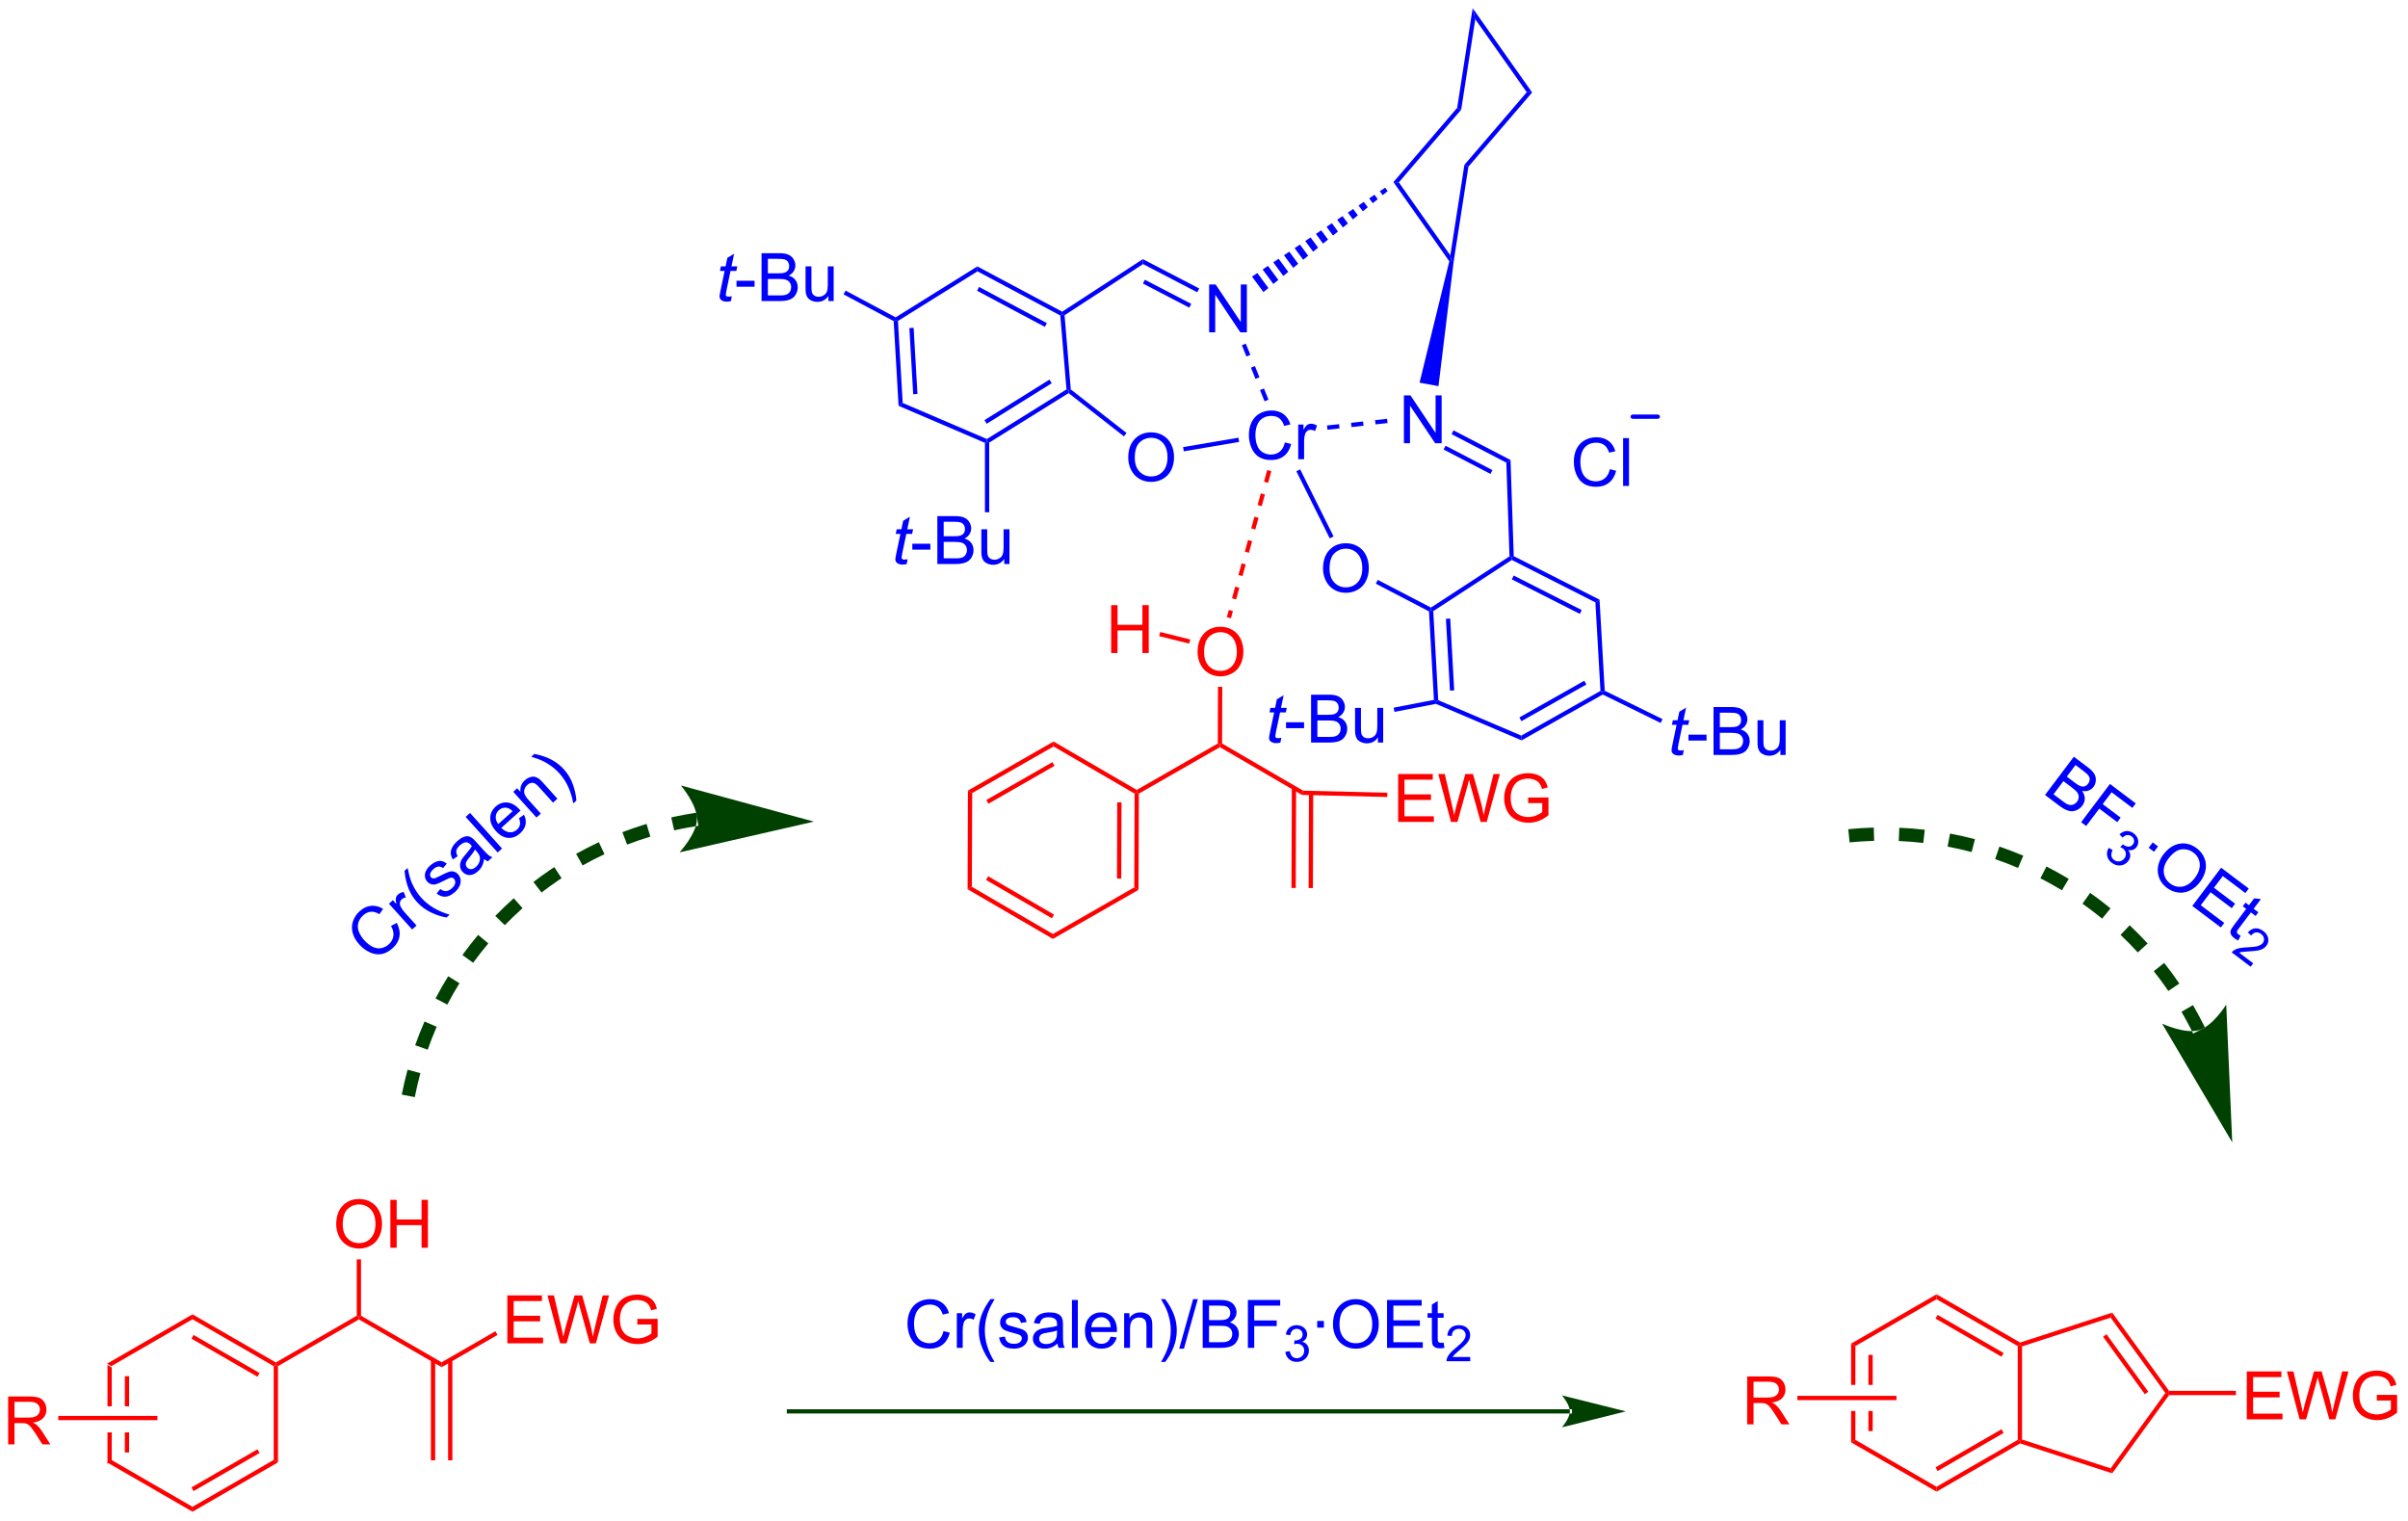 <?xml version="1.0" encoding="UTF-8"?>
<!DOCTYPE svg PUBLIC '-//W3C//DTD SVG 1.0//EN'
          'http://www.w3.org/TR/2001/REC-SVG-20010904/DTD/svg10.dtd'>
<svg stroke-dasharray="none" shape-rendering="auto" xmlns="http://www.w3.org/2000/svg" font-family="'Dialog'" text-rendering="auto" width="790" fill-opacity="1" color-interpolation="auto" color-rendering="auto" preserveAspectRatio="xMidYMid meet" font-size="12px" viewBox="0 0 790 499" fill="black" xmlns:xlink="http://www.w3.org/1999/xlink" stroke="black" image-rendering="auto" stroke-miterlimit="10" stroke-linecap="square" stroke-linejoin="miter" font-style="normal" stroke-width="1" height="499" stroke-dashoffset="0" font-weight="normal" stroke-opacity="1"
><!--Generated by the Batik Graphics2D SVG Generator--><defs id="genericDefs"
  /><g
  ><defs id="defs1"
    ><clipPath clipPathUnits="userSpaceOnUse" id="clipPath1"
      ><path d="M1.281 0.633 L297.179 0.633 L297.179 187.593 L1.281 187.593 L1.281 0.633 Z"
      /></clipPath
      ><clipPath clipPathUnits="userSpaceOnUse" id="clipPath2"
      ><path d="M126.583 203.644 L126.583 385.405 L414.254 385.405 L414.254 203.644 Z"
      /></clipPath
      ><clipPath clipPathUnits="userSpaceOnUse" id="clipPath3"
      ><path d="M215.29 203.382 L93.669 338.469 L307.469 530.956 L429.09 395.869 Z"
      /></clipPath
      ><clipPath clipPathUnits="userSpaceOnUse" id="clipPath4"
      ><path d="M215.29 203.382 L125.337 303.295 L125.337 303.295 L125.337 366.981 L146.485 386.02 L415.382 386.02 L415.382 383.527 Z"
      /></clipPath
      ><clipPath clipPathUnits="userSpaceOnUse" id="clipPath5"
      ><path d="M118.768 369.602 L228.149 514.766 L457.899 341.65 L348.517 196.486 Z"
      /></clipPath
      ><clipPath clipPathUnits="userSpaceOnUse" id="clipPath6"
      ><path d="M125.337 364.651 L125.337 378.321 L131.139 386.02 L131.139 386.02 L399.013 386.02 L415.382 373.687 L415.382 285.224 L353.447 203.028 L339.834 203.028 Z"
      /></clipPath
      ><clipPath clipPathUnits="userSpaceOnUse" id="clipPath7"
      ><path d="M126.579 203.638 L126.579 385.399 L414.25 385.399 L414.25 203.638 Z"
      /></clipPath
    ></defs
    ><g fill="red" transform="scale(2.667,2.667) translate(-1.281,-0.633) matrix(1.029,0,0,1.029,-128.922,-208.835)" stroke="red"
    ><path d="M139.383 366.728 L139.383 371.67 L139.894 371.67 L139.894 367.023 L139.383 366.728 ZM141.455 368.071 L141.455 371.67 L141.965 371.67 L141.965 368.071 ZM141.455 374.788 L141.455 377.188 L141.965 377.188 L141.965 374.788 ZM139.383 374.788 L139.383 378.531 L139.894 378.237 L139.894 374.788 Z" stroke="none" clip-path="url(#clipPath2)"
    /></g
    ><g fill="red" transform="matrix(2.743,0,0,2.743,-347.208,-558.581)" stroke="red"
    ><path d="M139.383 378.531 L139.894 378.237 L149.605 383.844 L149.605 384.433 Z" stroke="none" clip-path="url(#clipPath2)"
    /></g
    ><g fill="red" transform="matrix(2.743,0,0,2.743,-347.208,-558.581)" stroke="red"
    ><path d="M149.605 384.433 L149.605 383.844 L159.317 378.237 L159.827 378.531 ZM149.733 381.967 L157.628 377.409 L157.373 376.967 L149.478 381.525 Z" stroke="none" clip-path="url(#clipPath2)"
    /></g
    ><g fill="red" transform="matrix(2.743,0,0,2.743,-347.208,-558.581)" stroke="red"
    ><path d="M159.827 378.531 L159.317 378.237 L159.317 367.023 L159.572 366.875 L159.827 367.023 Z" stroke="none" clip-path="url(#clipPath2)"
    /></g
    ><g fill="red" transform="matrix(2.743,0,0,2.743,-347.208,-558.581)" stroke="red"
    ><path d="M159.572 366.581 L159.572 366.875 L159.317 367.023 L149.605 361.416 L149.605 360.827 ZM157.628 367.851 L149.733 363.292 L149.478 363.734 L157.373 368.292 Z" stroke="none" clip-path="url(#clipPath2)"
    /></g
    ><g fill="red" transform="matrix(2.743,0,0,2.743,-347.208,-558.581)" stroke="red"
    ><path d="M149.605 360.827 L149.605 361.416 L139.894 367.023 L139.383 366.728 Z" stroke="none" clip-path="url(#clipPath2)"
    /></g
    ><g fill="red" transform="matrix(2.743,0,0,2.743,-347.208,-558.581)" stroke="red"
    ><path d="M159.827 367.023 L159.572 366.875 L159.572 366.581 L169.249 360.994 L169.504 361.141 L169.504 361.436 Z" stroke="none" clip-path="url(#clipPath2)"
    /></g
    ><g fill="red" transform="matrix(2.743,0,0,2.743,-347.208,-558.581)" stroke="red"
    ><path d="M169.504 361.436 L169.504 361.141 L169.76 360.994 L179.402 366.561 L179.402 367.15 Z" stroke="none" clip-path="url(#clipPath2)"
    /></g
    ><g fill="red" transform="matrix(2.743,0,0,2.743,-347.208,-558.581)" stroke="red"
    ><path d="M166.792 350.073 Q166.792 348.646 167.558 347.841 Q168.324 347.034 169.535 347.034 Q170.326 347.034 170.962 347.414 Q171.6 347.792 171.933 348.469 Q172.269 349.146 172.269 350.005 Q172.269 350.878 171.917 351.565 Q171.566 352.253 170.92 352.607 Q170.277 352.961 169.529 352.961 Q168.722 352.961 168.084 352.571 Q167.449 352.177 167.12 351.503 Q166.792 350.826 166.792 350.073 ZM167.574 350.084 Q167.574 351.12 168.128 351.716 Q168.685 352.31 169.527 352.31 Q170.381 352.31 170.933 351.709 Q171.488 351.107 171.488 350.003 Q171.488 349.302 171.251 348.782 Q171.014 348.261 170.558 347.974 Q170.105 347.685 169.537 347.685 Q168.732 347.685 168.152 348.24 Q167.574 348.792 167.574 350.084 ZM173.268 352.862 L173.268 347.136 L174.025 347.136 L174.025 349.487 L177.002 349.487 L177.002 347.136 L177.76 347.136 L177.76 352.862 L177.002 352.862 L177.002 350.162 L174.025 350.162 L174.025 352.862 L173.268 352.862 Z" stroke="none" clip-path="url(#clipPath2)"
    /></g
    ><g fill="red" transform="matrix(2.743,0,0,2.743,-347.208,-558.581)" stroke="red"
    ><path d="M169.76 360.994 L169.504 361.141 L169.249 360.994 L169.249 354.255 L169.76 354.255 Z" stroke="none" clip-path="url(#clipPath2)"
    /></g
    ><g fill="red" transform="matrix(2.743,0,0,2.743,-347.208,-558.581)" stroke="red"
    ><path d="M187.257 364.291 L187.257 358.565 L191.398 358.565 L191.398 359.239 L188.015 359.239 L188.015 360.994 L191.184 360.994 L191.184 361.666 L188.015 361.666 L188.015 363.614 L191.531 363.614 L191.531 364.291 L187.257 364.291 ZM193.578 364.291 L192.059 358.565 L192.835 358.565 L193.708 362.317 Q193.848 362.908 193.95 363.489 Q194.169 362.572 194.208 362.432 L195.296 358.565 L196.21 358.565 L197.031 361.463 Q197.341 362.541 197.476 363.489 Q197.585 362.947 197.762 362.244 L198.661 358.565 L199.421 358.565 L197.851 364.291 L197.122 364.291 L195.914 359.926 Q195.762 359.38 195.734 359.255 Q195.645 359.651 195.567 359.926 L194.351 364.291 L193.578 364.291 ZM202.808 362.044 L202.808 361.372 L205.235 361.369 L205.235 363.494 Q204.675 363.94 204.082 364.166 Q203.488 364.39 202.863 364.39 Q202.019 364.39 201.329 364.028 Q200.641 363.666 200.29 362.984 Q199.938 362.299 199.938 361.455 Q199.938 360.619 200.287 359.895 Q200.636 359.169 201.292 358.817 Q201.949 358.466 202.805 358.466 Q203.425 358.466 203.928 358.669 Q204.43 358.869 204.714 359.229 Q205.001 359.588 205.149 360.166 L204.464 360.354 Q204.337 359.916 204.144 359.666 Q203.954 359.416 203.597 359.265 Q203.243 359.114 202.808 359.114 Q202.29 359.114 201.91 359.273 Q201.532 359.432 201.298 359.69 Q201.066 359.947 200.938 360.255 Q200.72 360.786 200.72 361.408 Q200.72 362.174 200.983 362.69 Q201.246 363.205 201.748 363.455 Q202.253 363.705 202.821 363.705 Q203.313 363.705 203.782 363.515 Q204.251 363.325 204.493 363.111 L204.493 362.044 L202.808 362.044 Z" stroke="none" clip-path="url(#clipPath2)"
    /></g
    ><g fill="red" transform="matrix(2.743,0,0,2.743,-347.208,-558.581)" stroke="red"
    ><path d="M179.402 367.15 L179.402 366.561 L185.834 362.848 L186.089 363.289 Z" stroke="none" clip-path="url(#clipPath2)"
    /></g
    ><g fill="red" transform="matrix(2.743,0,0,2.743,-347.208,-558.581)" stroke="red"
    ><path d="M178.118 366.262 L178.118 378.284 L178.629 378.284 L178.629 366.262 ZM180.175 366.262 L180.175 378.284 L180.686 378.284 L180.686 366.262 Z" stroke="none" clip-path="url(#clipPath2)"
    /></g
    ><g fill="red" transform="matrix(2.743,0,0,2.743,-347.208,-558.581)" stroke="red"
    ><path d="M347.978 364.33 L347.978 369.272 L348.488 369.272 L348.488 364.625 L347.978 364.33 ZM350.05 365.674 L350.05 369.272 L350.56 369.272 L350.56 365.674 ZM350.05 372.391 L350.05 374.79 L350.56 374.79 L350.56 372.391 ZM347.978 372.391 L347.978 376.134 L348.488 375.839 L348.488 372.391 Z" stroke="none" clip-path="url(#clipPath2)"
    /></g
    ><g fill="red" transform="matrix(2.743,0,0,2.743,-347.208,-558.581)" stroke="red"
    ><path d="M347.978 376.134 L348.488 375.839 L358.2 381.446 L358.2 382.035 Z" stroke="none" clip-path="url(#clipPath2)"
    /></g
    ><g fill="red" transform="matrix(2.743,0,0,2.743,-347.208,-558.581)" stroke="red"
    ><path d="M358.2 382.035 L358.2 381.446 L367.912 375.839 L368.167 375.986 L368.196 376.264 ZM358.328 379.57 L366.223 375.011 L365.968 374.57 L358.073 379.128 Z" stroke="none" clip-path="url(#clipPath2)"
    /></g
    ><g fill="red" transform="matrix(2.743,0,0,2.743,-347.208,-558.581)" stroke="red"
    ><path d="M368.422 375.801 L368.167 375.986 L367.912 375.839 L367.912 364.625 L368.167 364.478 L368.422 364.663 Z" stroke="none" clip-path="url(#clipPath2)"
    /></g
    ><g fill="red" transform="matrix(2.743,0,0,2.743,-347.208,-558.581)" stroke="red"
    ><path d="M368.196 364.2 L368.167 364.478 L367.912 364.625 L358.2 359.018 L358.2 358.429 ZM366.223 365.453 L358.328 360.895 L358.073 361.337 L365.968 365.895 Z" stroke="none" clip-path="url(#clipPath2)"
    /></g
    ><g fill="red" transform="matrix(2.743,0,0,2.743,-347.208,-558.581)" stroke="red"
    ><path d="M358.2 358.429 L358.2 359.018 L348.488 364.625 L347.978 364.33 Z" stroke="none" clip-path="url(#clipPath2)"
    /></g
    ><g fill="red" transform="matrix(2.743,0,0,2.743,-347.208,-558.581)" stroke="red"
    ><path d="M368.196 376.264 L368.167 375.986 L368.422 375.801 L379.015 379.243 L379.21 379.843 Z" stroke="none" clip-path="url(#clipPath2)"
    /></g
    ><g fill="red" transform="matrix(2.743,0,0,2.743,-347.208,-558.581)" stroke="red"
    ><path d="M379.21 379.843 L379.015 379.243 L385.562 370.232 L385.877 370.232 L386.007 370.487 Z" stroke="none" clip-path="url(#clipPath2)"
    /></g
    ><g fill="red" transform="matrix(2.743,0,0,2.743,-347.208,-558.581)" stroke="red"
    ><path d="M386.007 369.977 L385.877 370.232 L385.562 370.232 L379.015 361.221 L379.21 360.622 ZM383.523 370.082 L378.527 363.207 L378.115 363.507 L383.11 370.382 Z" stroke="none" clip-path="url(#clipPath2)"
    /></g
    ><g fill="red" transform="matrix(2.743,0,0,2.743,-347.208,-558.581)" stroke="red"
    ><path d="M379.21 360.622 L379.015 361.221 L368.422 364.663 L368.167 364.478 L368.196 364.2 Z" stroke="none" clip-path="url(#clipPath2)"
    /></g
    ><g fill="red" transform="matrix(2.743,0,0,2.743,-347.208,-558.581)" stroke="red"
    ><path d="M395.303 373.382 L395.303 367.656 L399.444 367.656 L399.444 368.33 L396.061 368.33 L396.061 370.085 L399.231 370.085 L399.231 370.757 L396.061 370.757 L396.061 372.705 L399.577 372.705 L399.577 373.382 L395.303 373.382 ZM401.624 373.382 L400.106 367.656 L400.882 367.656 L401.754 371.408 Q401.895 371.999 401.996 372.58 Q402.215 371.663 402.254 371.523 L403.343 367.656 L404.257 367.656 L405.077 370.554 Q405.387 371.632 405.522 372.58 Q405.632 372.038 405.809 371.335 L406.707 367.656 L407.468 367.656 L405.897 373.382 L405.168 373.382 L403.96 369.017 Q403.809 368.471 403.78 368.346 Q403.692 368.741 403.613 369.017 L402.397 373.382 L401.624 373.382 ZM410.854 371.135 L410.854 370.463 L413.281 370.46 L413.281 372.585 Q412.721 373.031 412.128 373.257 Q411.534 373.481 410.909 373.481 Q410.065 373.481 409.375 373.119 Q408.688 372.757 408.336 372.075 Q407.985 371.39 407.985 370.546 Q407.985 369.71 408.333 368.986 Q408.682 368.26 409.339 367.908 Q409.995 367.557 410.852 367.557 Q411.471 367.557 411.974 367.76 Q412.477 367.96 412.76 368.32 Q413.047 368.679 413.195 369.257 L412.51 369.445 Q412.383 369.007 412.19 368.757 Q412 368.507 411.643 368.356 Q411.289 368.205 410.854 368.205 Q410.336 368.205 409.956 368.364 Q409.578 368.523 409.344 368.781 Q409.112 369.038 408.985 369.346 Q408.766 369.877 408.766 370.499 Q408.766 371.265 409.029 371.781 Q409.292 372.296 409.794 372.546 Q410.3 372.796 410.867 372.796 Q411.36 372.796 411.828 372.606 Q412.297 372.416 412.539 372.202 L412.539 371.135 L410.854 371.135 Z" stroke="none" clip-path="url(#clipPath2)"
    /></g
    ><g fill="red" transform="matrix(2.743,0,0,2.743,-347.208,-558.581)" stroke="red"
    ><path d="M386.007 370.487 L385.877 370.232 L386.007 369.977 L394.007 369.977 L394.007 370.487 Z" stroke="none" clip-path="url(#clipPath2)"
    /></g
    ><g fill="red" transform="matrix(2.743,0,0,2.743,-347.208,-558.581)" stroke="red"
    ><path d="M127.555 376.379 L127.555 370.653 L130.094 370.653 Q130.86 370.653 131.258 370.806 Q131.657 370.96 131.894 371.351 Q132.133 371.741 132.133 372.215 Q132.133 372.825 131.737 373.244 Q131.344 373.661 130.519 373.772 Q130.821 373.918 130.977 374.059 Q131.308 374.364 131.605 374.819 L132.602 376.379 L131.649 376.379 L130.891 375.187 Q130.558 374.671 130.341 374.397 Q130.128 374.124 129.959 374.015 Q129.789 373.905 129.612 373.864 Q129.485 373.835 129.19 373.835 L128.313 373.835 L128.313 376.379 L127.555 376.379 ZM128.313 373.179 L129.94 373.179 Q130.461 373.179 130.753 373.072 Q131.047 372.965 131.198 372.728 Q131.352 372.491 131.352 372.215 Q131.352 371.809 131.055 371.548 Q130.761 371.286 130.125 371.286 L128.313 371.286 L128.313 373.179 Z" stroke="none" clip-path="url(#clipPath2)"
    /></g
    ><g fill="red" transform="matrix(2.743,0,0,2.743,-347.208,-558.581)" stroke="red"
    ><path d="M145.41 372.974 L145.41 373.484 L133.555 373.484 L133.555 372.974 Z" stroke="none" clip-path="url(#clipPath2)"
    /></g
    ><g fill="red" transform="matrix(2.743,0,0,2.743,-347.208,-558.581)" stroke="red"
    ><path d="M335.55 373.981 L335.55 368.255 L338.089 368.255 Q338.855 368.255 339.253 368.409 Q339.652 368.562 339.889 368.953 Q340.128 369.344 340.128 369.817 Q340.128 370.427 339.733 370.846 Q339.339 371.263 338.514 371.375 Q338.816 371.521 338.972 371.661 Q339.303 371.966 339.6 372.422 L340.597 373.981 L339.644 373.981 L338.886 372.789 Q338.553 372.273 338.337 372 Q338.123 371.726 337.954 371.617 Q337.785 371.507 337.608 371.466 Q337.48 371.437 337.186 371.437 L336.308 371.437 L336.308 373.981 L335.55 373.981 ZM336.308 370.781 L337.936 370.781 Q338.457 370.781 338.748 370.674 Q339.043 370.567 339.194 370.33 Q339.347 370.094 339.347 369.817 Q339.347 369.411 339.05 369.151 Q338.756 368.888 338.121 368.888 L336.308 368.888 L336.308 370.781 Z" stroke="none" clip-path="url(#clipPath2)"
    /></g
    ><g fill="red" transform="matrix(2.743,0,0,2.743,-347.208,-558.581)" stroke="red"
    ><path d="M353.405 370.576 L353.405 371.087 L341.55 371.087 L341.55 370.576 Z" stroke="none" clip-path="url(#clipPath2)"
    /></g
    ><g fill="blue" transform="matrix(2.743,0,0,2.743,-347.208,-558.581)" stroke="blue"
    ><path d="M239.425 362.83 L240.183 363.02 Q239.946 363.955 239.326 364.447 Q238.706 364.936 237.813 364.936 Q236.886 364.936 236.305 364.559 Q235.727 364.181 235.422 363.468 Q235.12 362.752 235.12 361.931 Q235.12 361.035 235.461 360.371 Q235.805 359.705 236.435 359.358 Q237.065 359.012 237.823 359.012 Q238.683 359.012 239.268 359.449 Q239.854 359.887 240.086 360.681 L239.339 360.856 Q239.141 360.231 238.761 359.947 Q238.383 359.66 237.808 359.66 Q237.149 359.66 236.703 359.978 Q236.261 360.293 236.081 360.827 Q235.901 361.361 235.901 361.926 Q235.901 362.658 236.115 363.202 Q236.328 363.746 236.776 364.017 Q237.227 364.285 237.75 364.285 Q238.386 364.285 238.826 363.918 Q239.268 363.551 239.425 362.83 ZM241.02 364.837 L241.02 360.689 L241.653 360.689 L241.653 361.317 Q241.895 360.877 242.098 360.736 Q242.304 360.595 242.551 360.595 Q242.905 360.595 243.272 360.822 L243.03 361.473 Q242.772 361.322 242.515 361.322 Q242.285 361.322 242.101 361.46 Q241.918 361.598 241.84 361.845 Q241.723 362.22 241.723 362.666 L241.723 364.837 L241.02 364.837 ZM245.035 366.522 Q244.452 365.788 244.048 364.804 Q243.647 363.817 243.647 362.762 Q243.647 361.832 243.95 360.981 Q244.301 359.994 245.035 359.012 L245.538 359.012 Q245.067 359.824 244.913 360.173 Q244.676 360.712 244.538 361.298 Q244.371 362.027 244.371 362.767 Q244.371 364.645 245.538 366.522 L245.035 366.522 ZM246.075 363.598 L246.77 363.488 Q246.827 363.908 247.095 364.132 Q247.363 364.353 247.843 364.353 Q248.327 364.353 248.561 364.155 Q248.796 363.957 248.796 363.692 Q248.796 363.455 248.59 363.317 Q248.444 363.223 247.871 363.08 Q247.098 362.884 246.798 362.741 Q246.499 362.598 246.345 362.348 Q246.192 362.095 246.192 361.791 Q246.192 361.512 246.317 361.277 Q246.444 361.041 246.663 360.884 Q246.827 360.762 247.111 360.679 Q247.395 360.595 247.718 360.595 Q248.207 360.595 248.575 360.736 Q248.944 360.877 249.119 361.116 Q249.296 361.356 249.363 361.759 L248.676 361.853 Q248.629 361.533 248.403 361.353 Q248.179 361.173 247.77 361.173 Q247.285 361.173 247.077 361.335 Q246.871 361.494 246.871 361.707 Q246.871 361.845 246.957 361.955 Q247.043 362.067 247.226 362.142 Q247.332 362.181 247.848 362.322 Q248.593 362.52 248.887 362.647 Q249.184 362.775 249.351 363.017 Q249.52 363.259 249.52 363.619 Q249.52 363.97 249.314 364.28 Q249.108 364.59 248.72 364.762 Q248.335 364.931 247.848 364.931 Q247.038 364.931 246.613 364.595 Q246.192 364.259 246.075 363.598 ZM253.061 364.324 Q252.671 364.658 252.309 364.796 Q251.95 364.931 251.535 364.931 Q250.851 364.931 250.483 364.598 Q250.116 364.262 250.116 363.744 Q250.116 363.439 250.254 363.186 Q250.395 362.934 250.619 362.783 Q250.843 362.629 251.124 362.551 Q251.332 362.496 251.749 362.447 Q252.601 362.345 253.004 362.205 Q253.007 362.059 253.007 362.02 Q253.007 361.59 252.809 361.416 Q252.538 361.176 252.007 361.176 Q251.512 361.176 251.275 361.35 Q251.038 361.525 250.926 361.965 L250.238 361.871 Q250.332 361.431 250.546 361.16 Q250.762 360.887 251.168 360.741 Q251.575 360.595 252.108 360.595 Q252.64 360.595 252.97 360.72 Q253.304 360.845 253.46 361.035 Q253.616 361.223 253.679 361.512 Q253.715 361.692 253.715 362.16 L253.715 363.098 Q253.715 364.08 253.759 364.34 Q253.804 364.598 253.936 364.837 L253.202 364.837 Q253.093 364.619 253.061 364.324 ZM253.004 362.754 Q252.621 362.91 251.856 363.02 Q251.421 363.082 251.241 363.16 Q251.061 363.238 250.963 363.389 Q250.866 363.541 250.866 363.723 Q250.866 364.004 251.08 364.192 Q251.293 364.379 251.702 364.379 Q252.108 364.379 252.423 364.202 Q252.741 364.025 252.89 363.715 Q253.004 363.478 253.004 363.012 L253.004 362.754 ZM254.789 364.837 L254.789 359.111 L255.492 359.111 L255.492 364.837 L254.789 364.837 ZM259.421 363.502 L260.147 363.59 Q259.976 364.228 259.509 364.58 Q259.046 364.931 258.325 364.931 Q257.413 364.931 256.879 364.371 Q256.348 363.809 256.348 362.798 Q256.348 361.752 256.887 361.173 Q257.426 360.595 258.285 360.595 Q259.116 360.595 259.642 361.163 Q260.171 361.728 260.171 362.754 Q260.171 362.817 260.168 362.942 L257.075 362.942 Q257.114 363.627 257.46 363.991 Q257.809 364.353 258.327 364.353 Q258.715 364.353 258.989 364.15 Q259.262 363.947 259.421 363.502 ZM257.114 362.363 L259.429 362.363 Q259.382 361.84 259.163 361.58 Q258.827 361.173 258.293 361.173 Q257.809 361.173 257.478 361.499 Q257.147 361.822 257.114 362.363 ZM261.031 364.837 L261.031 360.689 L261.664 360.689 L261.664 361.277 Q262.12 360.595 262.985 360.595 Q263.36 360.595 263.672 360.731 Q263.987 360.863 264.144 361.082 Q264.3 361.301 264.362 361.603 Q264.401 361.798 264.401 362.285 L264.401 364.837 L263.698 364.837 L263.698 362.314 Q263.698 361.884 263.615 361.671 Q263.534 361.457 263.326 361.332 Q263.118 361.205 262.836 361.205 Q262.386 361.205 262.06 361.491 Q261.735 361.775 261.735 362.572 L261.735 364.837 L261.031 364.837 ZM265.942 366.522 L265.437 366.522 Q266.606 364.645 266.606 362.767 Q266.606 362.033 266.437 361.309 Q266.304 360.723 266.067 360.184 Q265.913 359.832 265.437 359.012 L265.942 359.012 Q266.676 359.994 267.028 360.981 Q267.327 361.832 267.327 362.762 Q267.327 363.817 266.923 364.804 Q266.52 365.788 265.942 366.522 ZM267.616 364.936 L269.278 359.012 L269.84 359.012 L268.184 364.936 L267.616 364.936 ZM270.425 364.837 L270.425 359.111 L272.573 359.111 Q273.229 359.111 273.625 359.285 Q274.024 359.457 274.248 359.819 Q274.472 360.181 274.472 360.574 Q274.472 360.942 274.271 361.267 Q274.073 361.59 273.672 361.791 Q274.19 361.942 274.469 362.309 Q274.75 362.676 274.75 363.176 Q274.75 363.58 274.578 363.926 Q274.409 364.27 274.159 364.457 Q273.909 364.645 273.531 364.741 Q273.156 364.837 272.61 364.837 L270.425 364.837 ZM271.183 361.517 L272.422 361.517 Q272.925 361.517 273.144 361.449 Q273.433 361.363 273.578 361.166 Q273.727 360.965 273.727 360.666 Q273.727 360.379 273.589 360.163 Q273.453 359.947 273.198 359.866 Q272.946 359.785 272.328 359.785 L271.183 359.785 L271.183 361.517 ZM271.183 364.16 L272.61 364.16 Q272.977 364.16 273.125 364.134 Q273.386 364.087 273.56 363.978 Q273.737 363.869 273.849 363.66 Q273.964 363.449 273.964 363.176 Q273.964 362.856 273.8 362.621 Q273.636 362.384 273.344 362.288 Q273.055 362.192 272.508 362.192 L271.183 362.192 L271.183 364.16 ZM275.831 364.837 L275.831 359.111 L279.696 359.111 L279.696 359.785 L276.589 359.785 L276.589 361.559 L279.276 361.559 L279.276 362.236 L276.589 362.236 L276.589 364.837 L275.831 364.837 Z" stroke="none" clip-path="url(#clipPath2)"
    /></g
    ><g fill="blue" transform="matrix(2.743,0,0,2.743,-347.208,-558.581)" stroke="blue"
    ><path d="M280.313 365.303 L280.841 365.232 Q280.933 365.682 281.149 365.879 Q281.368 366.076 281.683 366.076 Q282.054 366.076 282.31 365.818 Q282.567 365.56 282.567 365.18 Q282.567 364.816 282.329 364.582 Q282.093 364.346 281.726 364.346 Q281.577 364.346 281.354 364.404 L281.413 363.941 Q281.466 363.947 281.497 363.947 Q281.835 363.947 282.104 363.771 Q282.374 363.596 282.374 363.228 Q282.374 362.939 282.177 362.75 Q281.981 362.558 281.671 362.558 Q281.362 362.558 281.157 362.752 Q280.952 362.945 280.894 363.332 L280.366 363.238 Q280.464 362.707 280.806 362.416 Q281.149 362.125 281.659 362.125 Q282.011 362.125 282.306 362.275 Q282.603 362.426 282.759 362.687 Q282.915 362.947 282.915 363.24 Q282.915 363.519 282.765 363.748 Q282.616 363.976 282.323 364.111 Q282.704 364.199 282.915 364.476 Q283.126 364.752 283.126 365.168 Q283.126 365.73 282.716 366.123 Q282.306 366.514 281.679 366.514 Q281.114 366.514 280.739 366.178 Q280.366 365.84 280.313 365.303 Z" stroke="none" clip-path="url(#clipPath2)"
    /></g
    ><g fill="blue" transform="matrix(2.743,0,0,2.743,-347.208,-558.581)" stroke="blue"
    ><path d="M284.122 362.418 L284.122 361.619 L284.922 361.619 L284.922 362.418 L284.122 362.418 ZM286.009 362.048 Q286.009 360.621 286.775 359.817 Q287.54 359.009 288.751 359.009 Q289.543 359.009 290.178 359.389 Q290.816 359.767 291.15 360.444 Q291.486 361.121 291.486 361.981 Q291.486 362.853 291.134 363.541 Q290.783 364.228 290.137 364.582 Q289.493 364.936 288.746 364.936 Q287.939 364.936 287.301 364.546 Q286.665 364.152 286.337 363.478 Q286.009 362.801 286.009 362.048 ZM286.79 362.059 Q286.79 363.095 287.345 363.692 Q287.902 364.285 288.743 364.285 Q289.598 364.285 290.15 363.684 Q290.704 363.082 290.704 361.978 Q290.704 361.277 290.467 360.757 Q290.23 360.236 289.775 359.949 Q289.322 359.66 288.754 359.66 Q287.949 359.66 287.368 360.215 Q286.79 360.767 286.79 362.059 ZM292.476 364.837 L292.476 359.111 L296.617 359.111 L296.617 359.785 L293.234 359.785 L293.234 361.541 L296.404 361.541 L296.404 362.212 L293.234 362.212 L293.234 364.16 L296.75 364.16 L296.75 364.837 L292.476 364.837 ZM299.242 364.207 L299.344 364.83 Q299.047 364.892 298.812 364.892 Q298.43 364.892 298.219 364.772 Q298.008 364.65 297.922 364.452 Q297.836 364.254 297.836 363.621 L297.836 361.236 L297.32 361.236 L297.32 360.689 L297.836 360.689 L297.836 359.66 L298.536 359.238 L298.536 360.689 L299.242 360.689 L299.242 361.236 L298.536 361.236 L298.536 363.66 Q298.536 363.962 298.573 364.048 Q298.609 364.134 298.693 364.186 Q298.779 364.236 298.935 364.236 Q299.052 364.236 299.242 364.207 Z" stroke="none" clip-path="url(#clipPath2)"
    /></g
    ><g fill="blue" transform="matrix(2.743,0,0,2.743,-347.208,-558.581)" stroke="blue"
    ><path d="M302.424 365.93 L302.424 366.437 L299.584 366.437 Q299.578 366.246 299.647 366.07 Q299.754 365.781 299.992 365.5 Q300.232 365.219 300.684 364.849 Q301.383 364.275 301.629 363.939 Q301.875 363.603 301.875 363.305 Q301.875 362.992 301.65 362.777 Q301.428 362.56 301.066 362.56 Q300.685 362.56 300.457 362.789 Q300.228 363.017 300.226 363.422 L299.684 363.367 Q299.74 362.76 300.103 362.443 Q300.467 362.125 301.078 362.125 Q301.697 362.125 302.057 362.469 Q302.418 362.81 302.418 363.316 Q302.418 363.574 302.312 363.824 Q302.207 364.072 301.961 364.348 Q301.717 364.623 301.148 365.103 Q300.674 365.502 300.539 365.644 Q300.404 365.787 300.316 365.93 L302.424 365.93 Z" stroke="none" clip-path="url(#clipPath2)"
    /></g
    ><g fill="rgb(0,64,0)" transform="matrix(2.743,0,0,2.743,-347.208,-558.581)" stroke="rgb(0,64,0)"
    ><path d="M204.368 303.694 L204.368 303.694 C203.43 303.978 202.502 304.295 201.585 304.646 L201.018 303.163 C201.97 302.799 202.935 302.469 203.909 302.175 ZM198.879 305.796 L198.879 305.796 C197.992 306.211 197.119 306.659 196.261 307.139 L195.485 305.754 C196.377 305.255 197.285 304.79 198.206 304.358 ZM193.747 308.668 L193.747 308.668 C193.589 308.772 193.431 308.878 193.274 308.984 L192.828 308.328 L193.274 308.984 C192.616 309.431 191.973 309.896 191.345 310.378 L190.378 309.119 C191.03 308.618 191.699 308.135 192.382 307.671 L192.382 307.671 C192.546 307.56 192.709 307.451 192.874 307.342 ZM189.079 312.252 L189.079 312.252 C188.346 312.905 187.637 313.583 186.956 314.284 L185.817 313.178 C186.526 312.449 187.262 311.745 188.024 311.066 ZM184.982 316.467 L184.982 316.467 C184.35 317.218 183.747 317.992 183.172 318.786 L181.886 317.855 C182.483 317.03 183.111 316.226 183.767 315.446 ZM181.534 321.228 L181.534 321.228 C181.018 322.062 180.531 322.915 180.076 323.784 L178.67 323.048 C179.143 322.145 179.648 321.259 180.184 320.393 ZM178.808 326.437 L178.808 326.437 C178.417 327.335 178.059 328.248 177.734 329.175 L176.236 328.649 C176.574 327.686 176.946 326.737 177.352 325.805 ZM176.86 331.984 L176.86 331.984 C176.604 332.928 176.38 333.884 176.191 334.851 L174.633 334.547 C174.83 333.542 175.062 332.549 175.328 331.567 ZM210.116 302.403 L210.116 302.403 C210.116 302.403 210.116 302.403 210.116 302.403 L209.987 301.62 L210.116 302.403 C210.114 302.403 210.105 302.405 210.094 302.406 L209.983 301.62 L210.101 302.405 C210.019 302.418 209.937 302.43 209.855 302.443 L209.855 302.443 C209.201 302.545 208.55 302.663 207.901 302.797 L207.741 302.02 L207.901 302.797 C207.672 302.845 207.442 302.894 207.213 302.946 L206.865 301.397 C207.103 301.344 207.341 301.292 207.58 301.243 L207.58 301.243 C208.254 301.104 208.93 300.981 209.61 300.875 L209.733 301.659 L209.61 300.875 C209.695 300.861 209.78 300.848 209.865 300.836 L209.872 300.835 C209.863 300.836 209.857 300.837 209.858 300.837 L209.858 300.837 C209.858 300.837 209.858 300.837 209.858 300.837 ZM223.932 301.899 L208.016 297.58 C208.016 297.58 209.97 299.869 209.935 301.619 C209.9 303.368 207.855 305.578 207.855 305.578 Z" stroke="none" clip-path="url(#clipPath2)"
    /></g
    ><g fill="rgb(0,64,0)" transform="matrix(2.743,0,0,2.743,-347.208,-558.581)" stroke="rgb(0,64,0)"
    ><path d="M385.923 322.155 L385.923 322.155 C385.371 321.346 384.79 320.556 384.18 319.786 L385.424 318.8 C386.058 319.599 386.661 320.42 387.235 321.261 ZM382.272 317.547 L382.272 317.547 C381.611 316.825 380.922 316.125 380.207 315.448 L381.298 314.295 C382.04 314.998 382.756 315.725 383.443 316.475 ZM378 313.505 L378 313.505 C377.76 313.308 377.517 313.114 377.272 312.922 L377.761 312.296 L377.272 312.922 C376.741 312.506 376.201 312.105 375.653 311.718 L376.568 310.421 C377.138 310.823 377.698 311.24 378.25 311.671 L378.25 311.671 C378.505 311.871 378.757 312.072 379.007 312.277 ZM373.192 310.109 L373.192 310.109 C372.351 309.601 371.493 309.125 370.621 308.68 L371.343 307.266 C372.248 307.728 373.139 308.223 374.012 308.75 ZM367.953 307.437 L367.953 307.437 C367.049 307.054 366.133 306.704 365.205 306.388 L365.718 304.885 C366.681 305.214 367.633 305.577 368.572 305.975 ZM362.389 305.538 L362.389 305.538 C361.44 305.288 360.483 305.072 359.518 304.89 L359.812 303.33 C360.813 303.519 361.808 303.743 362.793 304.002 ZM356.61 304.45 L356.61 304.45 C355.637 304.338 354.659 304.261 353.677 304.219 L353.746 302.633 C354.765 302.677 355.781 302.757 356.791 302.873 ZM350.733 304.197 L350.733 304.197 C349.756 304.225 348.777 304.288 347.799 304.386 L347.64 302.807 C348.657 302.705 349.673 302.64 350.688 302.611 ZM388.884 327.244 L388.884 327.244 L388.884 327.243 L389.594 326.889 L388.884 327.243 L388.884 327.243 L388.877 327.228 C388.876 327.228 388.876 327.228 388.876 327.228 L388.876 327.228 C388.876 327.227 388.879 327.233 388.883 327.241 L388.88 327.236 L388.866 327.207 L389.579 326.858 L388.866 327.207 C388.848 327.17 388.829 327.132 388.811 327.095 L388.811 327.095 C388.774 327.02 388.736 326.945 388.699 326.87 L388.699 326.87 C388.398 326.272 388.083 325.681 387.753 325.098 L388.444 324.707 L387.753 325.098 C387.668 324.946 387.581 324.795 387.493 324.644 L388.865 323.845 C388.956 324.002 389.046 324.159 389.135 324.317 L389.135 324.317 C389.478 324.922 389.805 325.536 390.117 326.157 L389.408 326.514 L390.117 326.157 C390.156 326.235 390.195 326.313 390.234 326.391 L389.522 326.743 L390.234 326.391 C390.253 326.43 390.272 326.469 390.291 326.508 L390.291 326.508 L390.305 326.537 L389.593 326.886 L390.303 326.531 C390.307 326.54 390.311 326.548 390.311 326.548 L389.594 326.888 L390.311 326.548 C390.311 326.548 390.311 326.548 390.311 326.548 L389.594 326.888 L390.304 326.533 L390.304 326.534 L390.304 326.534 L390.304 326.534 ZM393.565 340.262 L392.845 323.785 C392.845 323.785 391.257 326.343 389.58 326.841 C387.902 327.339 385.176 326.062 385.176 326.062 Z" stroke="none" clip-path="url(#clipPath2)"
    /></g
    ><g fill="blue" transform="matrix(2.743,0,0,2.743,-347.208,-558.581)" stroke="blue"
    ><path d="M253.625 240.914 L253.638 241.21 L253.395 241.37 L243.492 236.09 L243.472 235.501 ZM251.788 242.282 L243.683 237.961 L243.443 238.411 L251.548 242.732 Z" stroke="none" clip-path="url(#clipPath2)"
    /></g
    ><g fill="blue" transform="matrix(2.743,0,0,2.743,-347.208,-558.581)" stroke="blue"
    ><path d="M243.472 235.501 L243.492 236.09 L233.979 242.019 L233.716 241.883 L233.706 241.589 Z" stroke="none" clip-path="url(#clipPath2)"
    /></g
    ><g fill="blue" transform="matrix(2.743,0,0,2.743,-347.208,-558.581)" stroke="blue"
    ><path d="M233.469 242.041 L233.716 241.883 L233.979 242.019 L234.546 251.828 L234.054 252.172 ZM235.344 242.873 L235.801 250.783 L236.311 250.753 L235.854 242.844 Z" stroke="none" clip-path="url(#clipPath2)"
    /></g
    ><g fill="blue" transform="matrix(2.743,0,0,2.743,-347.208,-558.581)" stroke="blue"
    ><path d="M234.054 252.172 L234.546 251.828 L244.615 256.145 L244.637 256.432 L244.382 256.6 Z" stroke="none" clip-path="url(#clipPath2)"
    /></g
    ><g fill="blue" transform="matrix(2.743,0,0,2.743,-347.208,-558.581)" stroke="blue"
    ><path d="M244.892 256.574 L244.637 256.432 L244.615 256.145 L254.137 250.21 L254.404 250.345 L254.388 250.655 ZM244.594 254.318 L252.369 249.473 L252.099 249.04 L244.325 253.885 Z" stroke="none" clip-path="url(#clipPath2)"
    /></g
    ><g fill="blue" transform="matrix(2.743,0,0,2.743,-347.208,-558.581)" stroke="blue"
    ><path d="M254.649 250.212 L254.404 250.345 L254.137 250.21 L253.395 241.37 L253.638 241.21 L253.905 241.341 Z" stroke="none" clip-path="url(#clipPath2)"
    /></g
    ><g fill="blue" transform="matrix(2.743,0,0,2.743,-347.208,-558.581)" stroke="blue"
    ><path d="M261.523 258.384 Q261.523 256.957 262.289 256.152 Q263.055 255.345 264.266 255.345 Q265.057 255.345 265.693 255.725 Q266.331 256.103 266.664 256.78 Q267 257.457 267 258.317 Q267 259.189 266.648 259.876 Q266.297 260.564 265.651 260.918 Q265.008 261.272 264.26 261.272 Q263.453 261.272 262.815 260.882 Q262.18 260.488 261.852 259.814 Q261.523 259.137 261.523 258.384 ZM262.305 258.395 Q262.305 259.431 262.859 260.027 Q263.417 260.621 264.258 260.621 Q265.112 260.621 265.664 260.02 Q266.219 259.418 266.219 258.314 Q266.219 257.613 265.982 257.093 Q265.745 256.572 265.289 256.285 Q264.836 255.996 264.268 255.996 Q263.464 255.996 262.883 256.551 Q262.305 257.103 262.305 258.395 Z" stroke="none" clip-path="url(#clipPath2)"
    /></g
    ><g fill="blue" transform="matrix(2.743,0,0,2.743,-347.208,-558.581)" stroke="blue"
    ><path d="M280.256 256.549 L281.014 256.74 Q280.777 257.674 280.157 258.167 Q279.537 258.656 278.644 258.656 Q277.717 258.656 277.136 258.279 Q276.558 257.901 276.253 257.187 Q275.951 256.471 275.951 255.651 Q275.951 254.755 276.292 254.091 Q276.636 253.424 277.266 253.078 Q277.897 252.732 278.654 252.732 Q279.514 252.732 280.1 253.169 Q280.685 253.607 280.917 254.401 L280.17 254.575 Q279.972 253.95 279.592 253.667 Q279.214 253.38 278.639 253.38 Q277.98 253.38 277.534 253.698 Q277.092 254.013 276.912 254.547 Q276.732 255.081 276.732 255.646 Q276.732 256.377 276.946 256.922 Q277.159 257.466 277.607 257.737 Q278.058 258.005 278.581 258.005 Q279.217 258.005 279.657 257.638 Q280.1 257.271 280.256 256.549 ZM281.851 258.557 L281.851 254.409 L282.484 254.409 L282.484 255.036 Q282.726 254.596 282.929 254.456 Q283.135 254.315 283.382 254.315 Q283.736 254.315 284.103 254.542 L283.861 255.193 Q283.603 255.042 283.346 255.042 Q283.116 255.042 282.932 255.18 Q282.749 255.318 282.671 255.565 Q282.554 255.94 282.554 256.385 L282.554 258.557 L281.851 258.557 Z" stroke="none" clip-path="url(#clipPath2)"
    /></g
    ><g fill="blue" transform="matrix(2.743,0,0,2.743,-347.208,-558.581)" stroke="blue"
    ><path d="M271.198 243.387 L271.198 237.661 L271.976 237.661 L274.984 242.155 L274.984 237.661 L275.711 237.661 L275.711 243.387 L274.932 243.387 L271.924 238.887 L271.924 243.387 L271.198 243.387 Z" stroke="none" clip-path="url(#clipPath2)"
    /></g
    ><g fill="blue" transform="matrix(2.743,0,0,2.743,-347.208,-558.581)" stroke="blue"
    ><path d="M254.388 250.655 L254.404 250.345 L254.649 250.212 L261.319 255.422 L261.005 255.824 Z" stroke="none" clip-path="url(#clipPath2)"
    /></g
    ><g fill="blue" transform="matrix(2.743,0,0,2.743,-347.208,-558.581)" stroke="blue"
    ><path d="M268.167 257.614 L268.082 257.111 L274.702 255.986 L274.787 256.489 Z" stroke="none" clip-path="url(#clipPath2)"
    /></g
    ><g fill="blue" transform="matrix(2.743,0,0,2.743,-347.208,-558.581)" stroke="blue"
    ><path d="M278.298 251.438 L277.755 250.098 L277.282 250.289 L277.825 251.629 ZM277.213 248.758 L276.67 247.418 L276.197 247.609 L276.74 248.949 ZM276.128 246.078 L275.585 244.738 L275.113 244.929 L275.655 246.269 Z" stroke="none" clip-path="url(#clipPath2)"
    /></g
    ><g fill="blue" transform="matrix(2.743,0,0,2.743,-347.208,-558.581)" stroke="blue"
    ><path d="M270.012 238.141 L269.776 238.593 L263.294 235.221 L263.265 234.631 ZM269.056 239.978 L263.514 237.096 L263.279 237.548 L268.82 240.431 Z" stroke="none" clip-path="url(#clipPath2)"
    /></g
    ><g fill="blue" transform="matrix(2.743,0,0,2.743,-347.208,-558.581)" stroke="blue"
    ><path d="M263.265 234.631 L263.294 235.221 L253.905 241.341 L253.638 241.21 L253.625 240.914 Z" stroke="none" clip-path="url(#clipPath2)"
    /></g
    ><g fill="blue" transform="matrix(2.743,0,0,2.743,-347.208,-558.581)" stroke="blue"
    ><path d="M307.397 270.606 L307.382 270.312 L307.631 270.153 L317.891 275.359 L317.398 275.681 ZM307.395 272.928 L315.529 277.055 L315.76 276.6 L307.626 272.473 Z" stroke="none" clip-path="url(#clipPath2)"
    /></g
    ><g fill="blue" transform="matrix(2.743,0,0,2.743,-347.208,-558.581)" stroke="blue"
    ><path d="M317.398 275.681 L317.891 275.359 L318.512 286.248 L318.266 286.412 L318.002 286.268 Z" stroke="none" clip-path="url(#clipPath2)"
    /></g
    ><g fill="blue" transform="matrix(2.743,0,0,2.743,-347.208,-558.581)" stroke="blue"
    ><path d="M318.002 286.268 L318.266 286.412 L318.274 286.7 L308.566 292.184 L308.534 291.616 ZM316.064 285.056 L308.3 289.441 L308.551 289.885 L316.315 285.5 Z" stroke="none" clip-path="url(#clipPath2)"
    /></g
    ><g fill="blue" transform="matrix(2.743,0,0,2.743,-347.208,-558.581)" stroke="blue"
    ><path d="M308.534 291.616 L308.566 292.184 L298.322 287.815 L298.35 287.55 L298.596 287.377 Z" stroke="none" clip-path="url(#clipPath2)"
    /></g
    ><g fill="blue" transform="matrix(2.743,0,0,2.743,-347.208,-558.581)" stroke="blue"
    ><path d="M298.596 287.377 L298.35 287.55 L298.083 287.342 L297.493 276.756 L297.74 276.596 L298.003 276.729 ZM300.508 286.201 L300.03 277.613 L299.52 277.641 L299.999 286.229 Z" stroke="none" clip-path="url(#clipPath2)"
    /></g
    ><g fill="blue" transform="matrix(2.743,0,0,2.743,-347.208,-558.581)" stroke="blue"
    ><path d="M298.003 276.729 L297.74 276.596 L297.726 276.301 L307.122 270.177 L307.382 270.312 L307.397 270.606 Z" stroke="none" clip-path="url(#clipPath2)"
    /></g
    ><g fill="blue" transform="matrix(2.743,0,0,2.743,-347.208,-558.581)" stroke="blue"
    ><path d="M284.819 271.646 Q284.819 270.219 285.584 269.414 Q286.35 268.607 287.561 268.607 Q288.353 268.607 288.988 268.987 Q289.626 269.365 289.959 270.042 Q290.295 270.719 290.295 271.578 Q290.295 272.451 289.944 273.138 Q289.592 273.826 288.946 274.18 Q288.303 274.534 287.556 274.534 Q286.748 274.534 286.111 274.144 Q285.475 273.75 285.147 273.076 Q284.819 272.399 284.819 271.646 ZM285.6 271.657 Q285.6 272.693 286.155 273.289 Q286.712 273.883 287.553 273.883 Q288.407 273.883 288.959 273.282 Q289.514 272.68 289.514 271.576 Q289.514 270.875 289.277 270.354 Q289.04 269.834 288.584 269.547 Q288.131 269.258 287.564 269.258 Q286.759 269.258 286.178 269.813 Q285.6 270.365 285.6 271.657 Z" stroke="none" clip-path="url(#clipPath2)"
    /></g
    ><g fill="blue" transform="matrix(2.743,0,0,2.743,-347.208,-558.581)" stroke="blue"
    ><path d="M294.493 256.649 L294.493 250.922 L295.272 250.922 L298.28 255.417 L298.28 250.922 L299.006 250.922 L299.006 256.649 L298.228 256.649 L295.22 252.149 L295.22 256.649 L294.493 256.649 Z" stroke="none" clip-path="url(#clipPath2)"
    /></g
    ><g fill="blue" transform="matrix(2.743,0,0,2.743,-347.208,-558.581)" stroke="blue"
    ><path d="M297.726 276.301 L297.74 276.596 L297.493 276.756 L291.132 273.446 L291.368 272.994 Z" stroke="none" clip-path="url(#clipPath2)"
    /></g
    ><g fill="blue" transform="matrix(2.743,0,0,2.743,-347.208,-558.581)" stroke="blue"
    ><path d="M300.195 255.561 L300.43 255.108 L307.243 258.652 L306.743 258.968 ZM299.239 257.399 L304.846 260.316 L305.081 259.863 L299.474 256.946 Z" stroke="none" clip-path="url(#clipPath2)"
    /></g
    ><g fill="blue" transform="matrix(2.743,0,0,2.743,-347.208,-558.581)" stroke="blue"
    ><path d="M306.743 258.968 L307.243 258.652 L307.631 270.153 L307.382 270.312 L307.122 270.177 Z" stroke="none" clip-path="url(#clipPath2)"
    /></g
    ><g fill="blue" transform="matrix(2.743,0,0,2.743,-347.208,-558.581)" stroke="blue"
    ><path d="M235.137 270.515 L235.02 271.096 Q234.765 271.161 234.528 271.161 Q234.106 271.161 233.856 270.953 Q233.668 270.796 233.668 270.528 Q233.668 270.39 233.77 269.898 L234.273 267.489 L233.715 267.489 L233.827 266.942 L234.387 266.942 L234.601 265.921 L235.411 265.434 L235.093 266.942 L235.788 266.942 L235.671 267.489 L234.981 267.489 L234.499 269.781 Q234.411 270.218 234.411 270.304 Q234.411 270.429 234.481 270.497 Q234.554 270.562 234.718 270.562 Q234.952 270.562 235.137 270.515 Z" stroke="none" clip-path="url(#clipPath2)"
    /></g
    ><g fill="blue" transform="matrix(2.743,0,0,2.743,-347.208,-558.581)" stroke="blue"
    ><path d="M235.696 269.372 L235.696 268.663 L237.855 268.663 L237.855 269.372 L235.696 269.372 ZM238.69 271.091 L238.69 265.364 L240.839 265.364 Q241.495 265.364 241.891 265.538 Q242.289 265.71 242.513 266.072 Q242.737 266.434 242.737 266.828 Q242.737 267.195 242.537 267.52 Q242.339 267.843 241.938 268.044 Q242.456 268.195 242.735 268.562 Q243.016 268.929 243.016 269.429 Q243.016 269.833 242.844 270.179 Q242.675 270.523 242.425 270.71 Q242.175 270.898 241.797 270.994 Q241.422 271.091 240.875 271.091 L238.69 271.091 ZM239.448 267.77 L240.688 267.77 Q241.19 267.77 241.409 267.703 Q241.698 267.617 241.844 267.419 Q241.993 267.218 241.993 266.919 Q241.993 266.632 241.855 266.416 Q241.719 266.2 241.464 266.119 Q241.211 266.038 240.594 266.038 L239.448 266.038 L239.448 267.77 ZM239.448 270.413 L240.875 270.413 Q241.243 270.413 241.391 270.387 Q241.651 270.341 241.826 270.231 Q242.003 270.122 242.115 269.913 Q242.23 269.703 242.23 269.429 Q242.23 269.109 242.065 268.875 Q241.901 268.637 241.61 268.541 Q241.321 268.445 240.774 268.445 L239.448 268.445 L239.448 270.413 ZM246.688 271.091 L246.688 270.481 Q246.203 271.184 245.37 271.184 Q245.003 271.184 244.685 271.044 Q244.368 270.903 244.211 270.69 Q244.058 270.476 243.995 270.169 Q243.953 269.96 243.953 269.512 L243.953 266.942 L244.656 266.942 L244.656 269.242 Q244.656 269.794 244.698 269.984 Q244.766 270.262 244.98 270.421 Q245.196 270.578 245.511 270.578 Q245.828 270.578 246.105 270.416 Q246.383 270.255 246.498 269.976 Q246.612 269.695 246.612 269.163 L246.612 266.942 L247.315 266.942 L247.315 271.091 L246.688 271.091 Z" stroke="none" clip-path="url(#clipPath2)"
    /></g
    ><g fill="blue" transform="matrix(2.743,0,0,2.743,-347.208,-558.581)" stroke="blue"
    ><path d="M244.382 256.6 L244.637 256.432 L244.892 256.574 L244.892 264.902 L244.382 264.902 Z" stroke="none" clip-path="url(#clipPath2)"
    /></g
    ><g fill="blue" transform="matrix(2.743,0,0,2.743,-347.208,-558.581)" stroke="blue"
    ><path d="M279.834 291.87 L279.717 292.451 Q279.462 292.516 279.225 292.516 Q278.803 292.516 278.553 292.308 Q278.366 292.151 278.366 291.883 Q278.366 291.745 278.467 291.253 L278.97 288.844 L278.413 288.844 L278.524 288.297 L279.084 288.297 L279.298 287.276 L280.108 286.789 L279.79 288.297 L280.485 288.297 L280.368 288.844 L279.678 288.844 L279.196 291.136 Q279.108 291.573 279.108 291.659 Q279.108 291.784 279.178 291.852 Q279.251 291.917 279.415 291.917 Q279.649 291.917 279.834 291.87 Z" stroke="none" clip-path="url(#clipPath2)"
    /></g
    ><g fill="blue" transform="matrix(2.743,0,0,2.743,-347.208,-558.581)" stroke="blue"
    ><path d="M280.393 290.727 L280.393 290.018 L282.552 290.018 L282.552 290.727 L280.393 290.727 ZM283.388 292.445 L283.388 286.719 L285.536 286.719 Q286.192 286.719 286.588 286.893 Q286.987 287.065 287.211 287.427 Q287.435 287.789 287.435 288.183 Q287.435 288.55 287.234 288.875 Q287.036 289.198 286.635 289.399 Q287.153 289.55 287.432 289.917 Q287.713 290.284 287.713 290.784 Q287.713 291.188 287.541 291.534 Q287.372 291.878 287.122 292.065 Q286.872 292.253 286.495 292.349 Q286.12 292.445 285.573 292.445 L283.388 292.445 ZM284.146 289.125 L285.385 289.125 Q285.888 289.125 286.106 289.058 Q286.396 288.971 286.541 288.774 Q286.69 288.573 286.69 288.274 Q286.69 287.987 286.552 287.771 Q286.416 287.555 286.161 287.474 Q285.909 287.393 285.291 287.393 L284.146 287.393 L284.146 289.125 ZM284.146 291.768 L285.573 291.768 Q285.94 291.768 286.088 291.742 Q286.349 291.695 286.523 291.586 Q286.7 291.477 286.812 291.268 Q286.927 291.058 286.927 290.784 Q286.927 290.464 286.763 290.229 Q286.599 289.992 286.307 289.896 Q286.018 289.8 285.471 289.8 L284.146 289.8 L284.146 291.768 ZM291.385 292.445 L291.385 291.836 Q290.901 292.539 290.067 292.539 Q289.7 292.539 289.383 292.399 Q289.065 292.258 288.909 292.045 Q288.755 291.831 288.692 291.524 Q288.651 291.315 288.651 290.867 L288.651 288.297 L289.354 288.297 L289.354 290.596 Q289.354 291.149 289.396 291.339 Q289.463 291.617 289.677 291.776 Q289.893 291.933 290.208 291.933 Q290.526 291.933 290.802 291.771 Q291.08 291.61 291.195 291.331 Q291.31 291.05 291.31 290.518 L291.31 288.297 L292.013 288.297 L292.013 292.445 L291.385 292.445 Z" stroke="none" clip-path="url(#clipPath2)"
    /></g
    ><g fill="blue" transform="matrix(2.743,0,0,2.743,-347.208,-558.581)" stroke="blue"
    ><path d="M298.083 287.342 L298.35 287.55 L298.322 287.815 L293.365 288.775 L293.268 288.274 Z" stroke="none" clip-path="url(#clipPath2)"
    /></g
    ><g fill="blue" transform="matrix(2.743,0,0,2.743,-347.208,-558.581)" stroke="blue"
    ><path d="M327.97 293.349 L327.853 293.93 Q327.598 293.995 327.361 293.995 Q326.939 293.995 326.689 293.787 Q326.502 293.63 326.502 293.362 Q326.502 293.224 326.603 292.732 L327.106 290.323 L326.548 290.323 L326.661 289.776 L327.22 289.776 L327.434 288.755 L328.244 288.269 L327.926 289.776 L328.621 289.776 L328.504 290.323 L327.814 290.323 L327.332 292.615 Q327.244 293.052 327.244 293.138 Q327.244 293.263 327.314 293.331 Q327.387 293.396 327.551 293.396 Q327.786 293.396 327.97 293.349 Z" stroke="none" clip-path="url(#clipPath2)"
    /></g
    ><g fill="blue" transform="matrix(2.743,0,0,2.743,-347.208,-558.581)" stroke="blue"
    ><path d="M328.529 292.206 L328.529 291.498 L330.688 291.498 L330.688 292.206 L328.529 292.206 ZM331.524 293.925 L331.524 288.198 L333.672 288.198 Q334.328 288.198 334.724 288.373 Q335.123 288.545 335.347 288.906 Q335.571 289.269 335.571 289.662 Q335.571 290.029 335.37 290.354 Q335.172 290.677 334.771 290.878 Q335.289 291.029 335.568 291.396 Q335.849 291.763 335.849 292.263 Q335.849 292.667 335.677 293.013 Q335.508 293.357 335.258 293.545 Q335.008 293.732 334.63 293.828 Q334.255 293.925 333.709 293.925 L331.524 293.925 ZM332.281 290.604 L333.521 290.604 Q334.024 290.604 334.243 290.537 Q334.531 290.451 334.677 290.253 Q334.826 290.052 334.826 289.753 Q334.826 289.466 334.688 289.25 Q334.552 289.034 334.297 288.953 Q334.045 288.873 333.427 288.873 L332.281 288.873 L332.281 290.604 ZM332.281 293.248 L333.709 293.248 Q334.076 293.248 334.224 293.222 Q334.485 293.175 334.659 293.065 Q334.836 292.956 334.948 292.748 Q335.063 292.537 335.063 292.263 Q335.063 291.943 334.899 291.709 Q334.735 291.472 334.443 291.375 Q334.154 291.279 333.607 291.279 L332.281 291.279 L332.281 293.248 ZM339.521 293.925 L339.521 293.315 Q339.037 294.019 338.203 294.019 Q337.836 294.019 337.519 293.878 Q337.201 293.737 337.045 293.524 Q336.891 293.31 336.828 293.003 Q336.787 292.795 336.787 292.347 L336.787 289.776 L337.49 289.776 L337.49 292.076 Q337.49 292.628 337.531 292.818 Q337.599 293.097 337.813 293.255 Q338.029 293.412 338.344 293.412 Q338.662 293.412 338.938 293.25 Q339.216 293.089 339.331 292.81 Q339.446 292.529 339.446 291.998 L339.446 289.776 L340.149 289.776 L340.149 293.925 L339.521 293.925 Z" stroke="none" clip-path="url(#clipPath2)"
    /></g
    ><g fill="blue" transform="matrix(2.743,0,0,2.743,-347.208,-558.581)" stroke="blue"
    ><path d="M318.274 286.7 L318.266 286.412 L318.512 286.248 L325.423 289.642 L325.198 290.1 Z" stroke="none" clip-path="url(#clipPath2)"
    /></g
    ><g fill="blue" transform="matrix(2.743,0,0,2.743,-347.208,-558.581)" stroke="blue"
    ><path d="M214.111 239.07 L213.994 239.651 Q213.738 239.716 213.501 239.716 Q213.079 239.716 212.829 239.507 Q212.642 239.351 212.642 239.083 Q212.642 238.945 212.744 238.453 L213.246 236.044 L212.689 236.044 L212.801 235.497 L213.361 235.497 L213.574 234.476 L214.384 233.989 L214.066 235.497 L214.762 235.497 L214.645 236.044 L213.954 236.044 L213.473 238.335 Q213.384 238.773 213.384 238.859 Q213.384 238.984 213.454 239.052 Q213.527 239.117 213.691 239.117 Q213.926 239.117 214.111 239.07 Z" stroke="none" clip-path="url(#clipPath2)"
    /></g
    ><g fill="blue" transform="matrix(2.743,0,0,2.743,-347.208,-558.581)" stroke="blue"
    ><path d="M214.669 237.927 L214.669 237.218 L216.828 237.218 L216.828 237.927 L214.669 237.927 ZM217.664 239.645 L217.664 233.919 L219.813 233.919 Q220.469 233.919 220.865 234.093 Q221.263 234.265 221.487 234.627 Q221.711 234.989 221.711 235.382 Q221.711 235.75 221.511 236.075 Q221.313 236.398 220.912 236.599 Q221.43 236.75 221.708 237.117 Q221.99 237.484 221.99 237.984 Q221.99 238.388 221.818 238.734 Q221.649 239.078 221.399 239.265 Q221.149 239.453 220.771 239.549 Q220.396 239.645 219.849 239.645 L217.664 239.645 ZM218.422 236.325 L219.662 236.325 Q220.164 236.325 220.383 236.257 Q220.672 236.171 220.818 235.974 Q220.966 235.773 220.966 235.474 Q220.966 235.187 220.828 234.971 Q220.693 234.755 220.438 234.674 Q220.185 234.593 219.568 234.593 L218.422 234.593 L218.422 236.325 ZM218.422 238.968 L219.849 238.968 Q220.216 238.968 220.365 238.942 Q220.625 238.895 220.8 238.786 Q220.977 238.677 221.089 238.468 Q221.203 238.257 221.203 237.984 Q221.203 237.664 221.039 237.429 Q220.875 237.192 220.583 237.096 Q220.294 237 219.748 237 L218.422 237 L218.422 238.968 ZM225.662 239.645 L225.662 239.036 Q225.177 239.739 224.344 239.739 Q223.977 239.739 223.659 239.599 Q223.341 239.458 223.185 239.244 Q223.031 239.031 222.969 238.724 Q222.927 238.515 222.927 238.067 L222.927 235.497 L223.63 235.497 L223.63 237.796 Q223.63 238.349 223.672 238.539 Q223.74 238.817 223.953 238.976 Q224.169 239.132 224.484 239.132 Q224.802 239.132 225.078 238.971 Q225.357 238.81 225.471 238.531 Q225.586 238.25 225.586 237.718 L225.586 235.497 L226.289 235.497 L226.289 239.645 L225.662 239.645 Z" stroke="none" clip-path="url(#clipPath2)"
    /></g
    ><g fill="blue" transform="matrix(2.743,0,0,2.743,-347.208,-558.581)" stroke="blue"
    ><path d="M233.706 241.589 L233.716 241.883 L233.469 242.041 L227.473 238.844 L227.713 238.393 Z" stroke="none" clip-path="url(#clipPath2)"
    /></g
    ><g fill="blue" transform="matrix(2.743,0,0,2.743,-347.208,-558.581)" stroke="blue"
    ><path d="M309.83 214.697 L309.184 214.666 L303.027 205.94 L302.716 204.616 Z" stroke="none" clip-path="url(#clipPath2)"
    /></g
    ><g fill="blue" transform="matrix(2.743,0,0,2.743,-347.208,-558.581)" stroke="blue"
    ><path d="M302.716 204.616 L303.027 205.94 L301.343 216.761 L300.861 216.539 Z" stroke="none" clip-path="url(#clipPath2)"
    /></g
    ><g fill="blue" transform="matrix(2.743,0,0,2.743,-347.208,-558.581)" stroke="blue"
    ><path d="M300.861 216.539 L301.343 216.761 L293.886 225.446 L293.24 225.415 Z" stroke="none" clip-path="url(#clipPath2)"
    /></g
    ><g fill="blue" transform="matrix(2.743,0,0,2.743,-347.208,-558.581)" stroke="blue"
    ><path d="M293.24 225.415 L293.886 225.446 L300.042 234.173 L300.197 234.835 L299.922 234.888 Z" stroke="none" clip-path="url(#clipPath2)"
    /></g
    ><g fill="blue" transform="matrix(2.743,0,0,2.743,-347.208,-558.581)" stroke="blue"
    ><path d="M300.448 234.884 L300.197 234.835 L300.042 234.173 L301.727 223.352 L302.209 223.574 Z" stroke="none" clip-path="url(#clipPath2)"
    /></g
    ><g fill="blue" transform="matrix(2.743,0,0,2.743,-347.208,-558.581)" stroke="blue"
    ><path d="M302.209 223.574 L301.727 223.352 L309.184 214.666 L309.83 214.697 Z" stroke="none" clip-path="url(#clipPath2)"
    /></g
    ><g fill="blue" transform="matrix(2.743,0,0,2.743,-347.208,-558.581)" stroke="blue"
    ><path d="M292.551 226.494 L291.957 226.977 L291.611 226.509 L292.248 226.083 ZM291.362 227.46 L290.768 227.943 L290.337 227.359 L290.974 226.934 ZM290.173 228.426 L289.579 228.909 L289.063 228.21 L289.7 227.785 ZM288.984 229.392 L288.39 229.875 L287.789 229.06 L288.426 228.635 ZM287.795 230.358 L287.201 230.841 L286.515 229.911 L287.152 229.486 ZM286.606 231.324 L286.012 231.807 L285.241 230.762 L285.878 230.336 ZM285.418 232.29 L284.823 232.773 L283.967 231.612 L284.604 231.187 ZM284.229 233.256 L283.634 233.739 L282.693 232.463 L283.33 232.038 ZM283.04 234.221 L282.445 234.704 L281.42 233.314 L282.056 232.888 ZM281.851 235.188 L281.257 235.67 L280.146 234.164 L280.783 233.739 ZM280.662 236.153 L280.068 236.636 L278.872 235.015 L279.509 234.589 ZM279.473 237.119 L278.879 237.602 L277.598 235.865 L278.235 235.44 ZM278.284 238.085 L277.69 238.568 L276.324 236.716 L276.961 236.291 Z" stroke="none" clip-path="url(#clipPath2)"
    /></g
    ><g fill="blue" transform="matrix(2.743,0,0,2.743,-347.208,-558.581)" stroke="blue"
    ><path d="M299.922 234.888 L300.197 234.835 L300.448 234.884 L298.627 249.818 L296.363 249.404 Z" stroke="none" clip-path="url(#clipPath2)"
    /></g
    ><g fill="red" transform="matrix(2.743,0,0,2.743,-347.208,-558.581)" stroke="red"
    ><path d="M262.752 310.061 L262.242 309.765 L262.281 298.551 L262.536 298.404 L262.791 298.553 ZM260.685 308.711 L260.716 299.594 L260.206 299.592 L260.174 308.709 Z" stroke="none" clip-path="url(#clipPath2)"
    /></g
    ><g fill="red" transform="matrix(2.743,0,0,2.743,-347.208,-558.581)" stroke="red"
    ><path d="M262.537 298.11 L262.536 298.404 L262.281 298.551 L252.588 292.911 L252.59 292.321 Z" stroke="none" clip-path="url(#clipPath2)"
    /></g
    ><g fill="red" transform="matrix(2.743,0,0,2.743,-347.208,-558.581)" stroke="red"
    ><path d="M252.59 292.321 L252.588 292.911 L242.857 298.484 L242.348 298.188 ZM252.454 294.787 L244.544 299.318 L244.797 299.761 L252.708 295.229 Z" stroke="none" clip-path="url(#clipPath2)"
    /></g
    ><g fill="red" transform="matrix(2.743,0,0,2.743,-347.208,-558.581)" stroke="red"
    ><path d="M242.348 298.188 L242.857 298.484 L242.819 309.698 L242.308 309.991 Z" stroke="none" clip-path="url(#clipPath2)"
    /></g
    ><g fill="red" transform="matrix(2.743,0,0,2.743,-347.208,-558.581)" stroke="red"
    ><path d="M242.308 309.991 L242.819 309.698 L252.512 315.339 L252.51 315.928 ZM244.511 308.876 L252.391 313.462 L252.647 313.021 L244.768 308.435 Z" stroke="none" clip-path="url(#clipPath2)"
    /></g
    ><g fill="red" transform="matrix(2.743,0,0,2.743,-347.208,-558.581)" stroke="red"
    ><path d="M252.51 315.928 L252.512 315.339 L262.242 309.765 L262.752 310.061 Z" stroke="none" clip-path="url(#clipPath2)"
    /></g
    ><g fill="red" transform="matrix(2.743,0,0,2.743,-347.208,-558.581)" stroke="red"
    ><path d="M262.791 298.553 L262.536 298.404 L262.537 298.11 L272.234 292.556 L272.488 292.704 L272.487 292.999 Z" stroke="none" clip-path="url(#clipPath2)"
    /></g
    ><g fill="red" transform="matrix(2.743,0,0,2.743,-347.208,-558.581)" stroke="red"
    ><path d="M272.487 292.999 L272.488 292.704 L272.744 292.558 L282.438 298.199 L282.294 298.706 Z" stroke="none" clip-path="url(#clipPath2)"
    /></g
    ><g fill="red" transform="matrix(2.743,0,0,2.743,-347.208,-558.581)" stroke="red"
    ><path d="M269.815 281.636 Q269.815 280.209 270.581 279.405 Q271.346 278.597 272.557 278.597 Q273.349 278.597 273.985 278.978 Q274.623 279.355 274.956 280.032 Q275.292 280.709 275.292 281.569 Q275.292 282.441 274.94 283.128 Q274.589 283.816 273.943 284.17 Q273.3 284.524 272.552 284.524 Q271.745 284.524 271.107 284.134 Q270.471 283.74 270.143 283.066 Q269.815 282.389 269.815 281.636 ZM270.596 281.647 Q270.596 282.683 271.151 283.28 Q271.708 283.873 272.55 283.873 Q273.404 283.873 273.956 283.272 Q274.51 282.67 274.51 281.566 Q274.51 280.865 274.274 280.345 Q274.037 279.824 273.581 279.537 Q273.128 279.248 272.56 279.248 Q271.755 279.248 271.175 279.803 Q270.596 280.355 270.596 281.647 Z" stroke="none" clip-path="url(#clipPath2)"
    /></g
    ><g fill="red" transform="matrix(2.743,0,0,2.743,-347.208,-558.581)" stroke="red"
    ><path d="M272.744 292.558 L272.488 292.704 L272.234 292.556 L272.257 285.781 L272.767 285.782 Z" stroke="none" clip-path="url(#clipPath2)"
    /></g
    ><g fill="red" transform="matrix(2.743,0,0,2.743,-347.208,-558.581)" stroke="red"
    ><path d="M259.48 281.738 L259.48 276.012 L260.238 276.012 L260.238 278.363 L263.214 278.363 L263.214 276.012 L263.972 276.012 L263.972 281.738 L263.214 281.738 L263.214 279.038 L260.238 279.038 L260.238 281.738 L259.48 281.738 Z" stroke="none" clip-path="url(#clipPath2)"
    /></g
    ><g fill="red" transform="matrix(2.743,0,0,2.743,-347.208,-558.581)" stroke="red"
    ><path d="M268.936 280.118 L268.813 280.613 L265.222 279.719 L265.345 279.224 Z" stroke="none" clip-path="url(#clipPath2)"
    /></g
    ><g fill="red" transform="matrix(2.743,0,0,2.743,-347.208,-558.581)" stroke="red"
    ><path d="M293.803 301.936 L293.803 296.209 L297.943 296.209 L297.943 296.884 L294.561 296.884 L294.561 298.639 L297.73 298.639 L297.73 299.311 L294.561 299.311 L294.561 301.259 L298.076 301.259 L298.076 301.936 L293.803 301.936 ZM300.123 301.936 L298.605 296.209 L299.381 296.209 L300.253 299.962 Q300.394 300.553 300.495 301.134 Q300.714 300.217 300.753 300.076 L301.842 296.209 L302.756 296.209 L303.576 299.108 Q303.886 300.186 304.022 301.134 Q304.131 300.592 304.308 299.889 L305.207 296.209 L305.967 296.209 L304.397 301.936 L303.667 301.936 L302.459 297.571 Q302.308 297.024 302.279 296.899 Q302.191 297.295 302.113 297.571 L300.897 301.936 L300.123 301.936 ZM309.354 299.688 L309.354 299.016 L311.781 299.014 L311.781 301.139 Q311.221 301.584 310.627 301.811 Q310.033 302.035 309.408 302.035 Q308.565 302.035 307.875 301.673 Q307.187 301.311 306.835 300.628 Q306.484 299.943 306.484 299.1 Q306.484 298.264 306.833 297.54 Q307.182 296.813 307.838 296.462 Q308.494 296.11 309.351 296.11 Q309.971 296.11 310.473 296.313 Q310.976 296.514 311.26 296.873 Q311.546 297.233 311.695 297.811 L311.01 297.998 Q310.882 297.561 310.69 297.311 Q310.5 297.061 310.143 296.91 Q309.788 296.759 309.354 296.759 Q308.835 296.759 308.455 296.918 Q308.078 297.076 307.843 297.334 Q307.611 297.592 307.484 297.899 Q307.265 298.43 307.265 299.053 Q307.265 299.818 307.528 300.334 Q307.791 300.85 308.294 301.1 Q308.799 301.35 309.367 301.35 Q309.859 301.35 310.328 301.16 Q310.796 300.969 311.038 300.756 L311.038 299.688 L309.354 299.688 Z" stroke="none" clip-path="url(#clipPath2)"
    /></g
    ><g fill="red" transform="matrix(2.743,0,0,2.743,-347.208,-558.581)" stroke="red"
    ><path d="M282.294 298.706 L282.438 298.199 L292.513 298.448 L292.5 298.958 Z" stroke="none" clip-path="url(#clipPath2)"
    /></g
    ><g fill="red" transform="matrix(2.743,0,0,2.743,-347.208,-558.581)" stroke="red"
    ><path d="M281.088 297.856 L281.047 309.837 L281.557 309.838 L281.598 297.858 ZM283.136 298.477 L283.097 309.844 L283.607 309.845 L283.646 298.478 Z" stroke="none" clip-path="url(#clipPath2)"
    /></g
    ><g fill="red" transform="matrix(2.743,0,0,2.743,-347.208,-558.581)" stroke="red"
    ><path d="M278.143 259.855 L277.76 261.249 L278.252 261.384 L278.635 259.99 ZM277.378 262.643 L276.995 264.038 L277.487 264.173 L277.87 262.779 ZM276.612 265.432 L276.23 266.826 L276.722 266.961 L277.104 265.567 ZM275.847 268.22 L275.464 269.614 L275.956 269.749 L276.339 268.355 ZM275.081 271.008 L274.699 272.402 L275.191 272.537 L275.573 271.143 ZM274.316 273.796 L273.933 275.19 L274.425 275.325 L274.808 273.931 ZM273.551 276.584 L273.314 277.445 L273.806 277.58 L274.043 276.719 Z" stroke="none" clip-path="url(#clipPath2)"
    /></g
    ><g fill="blue" transform="matrix(2.038,-1.835,1.835,2.038,-812.094,-19.474)" stroke="blue"
    ><path d="M175.963 317.036 L176.721 317.226 Q176.484 318.161 175.864 318.654 Q175.245 319.143 174.351 319.143 Q173.424 319.143 172.844 318.765 Q172.265 318.388 171.961 317.674 Q171.659 316.958 171.659 316.138 Q171.659 315.242 172 314.578 Q172.344 313.911 172.974 313.565 Q173.604 313.219 174.362 313.219 Q175.221 313.219 175.807 313.656 Q176.393 314.094 176.625 314.888 L175.877 315.062 Q175.679 314.437 175.299 314.154 Q174.922 313.867 174.346 313.867 Q173.687 313.867 173.242 314.185 Q172.799 314.5 172.62 315.034 Q172.44 315.567 172.44 316.133 Q172.44 316.864 172.653 317.409 Q172.867 317.953 173.315 318.224 Q173.765 318.492 174.289 318.492 Q174.924 318.492 175.364 318.125 Q175.807 317.758 175.963 317.036 ZM177.558 319.044 L177.558 314.896 L178.191 314.896 L178.191 315.523 Q178.433 315.083 178.637 314.942 Q178.842 314.802 179.09 314.802 Q179.444 314.802 179.811 315.029 L179.569 315.68 Q179.311 315.529 179.053 315.529 Q178.824 315.529 178.639 315.666 Q178.457 315.805 178.379 316.052 Q178.262 316.427 178.262 316.872 L178.262 319.044 L177.558 319.044 ZM181.574 320.729 Q180.991 319.995 180.587 319.01 Q180.186 318.023 180.186 316.969 Q180.186 316.039 180.488 315.187 Q180.84 314.2 181.574 313.219 L182.077 313.219 Q181.605 314.031 181.452 314.38 Q181.215 314.919 181.077 315.505 Q180.91 316.234 180.91 316.974 Q180.91 318.851 182.077 320.729 L181.574 320.729 ZM182.613 317.805 L183.308 317.695 Q183.366 318.114 183.634 318.338 Q183.902 318.56 184.381 318.56 Q184.866 318.56 185.1 318.362 Q185.334 318.164 185.334 317.898 Q185.334 317.661 185.129 317.523 Q184.983 317.43 184.41 317.286 Q183.637 317.091 183.337 316.948 Q183.037 316.805 182.884 316.555 Q182.73 316.302 182.73 315.997 Q182.73 315.719 182.855 315.484 Q182.983 315.247 183.202 315.091 Q183.366 314.969 183.649 314.885 Q183.933 314.802 184.256 314.802 Q184.746 314.802 185.113 314.942 Q185.483 315.083 185.657 315.323 Q185.834 315.562 185.902 315.966 L185.215 316.06 Q185.168 315.739 184.941 315.56 Q184.717 315.38 184.308 315.38 Q183.824 315.38 183.616 315.541 Q183.41 315.7 183.41 315.914 Q183.41 316.052 183.496 316.161 Q183.582 316.273 183.764 316.349 Q183.871 316.388 184.387 316.529 Q185.131 316.726 185.426 316.854 Q185.722 316.982 185.889 317.224 Q186.058 317.466 186.058 317.825 Q186.058 318.177 185.853 318.487 Q185.647 318.797 185.259 318.969 Q184.874 319.138 184.387 319.138 Q183.577 319.138 183.152 318.802 Q182.73 318.466 182.613 317.805 ZM189.6 318.531 Q189.209 318.864 188.847 319.002 Q188.488 319.138 188.074 319.138 Q187.389 319.138 187.022 318.805 Q186.655 318.469 186.655 317.95 Q186.655 317.646 186.793 317.393 Q186.933 317.14 187.157 316.989 Q187.381 316.836 187.662 316.758 Q187.871 316.703 188.287 316.654 Q189.139 316.552 189.543 316.411 Q189.545 316.265 189.545 316.226 Q189.545 315.797 189.347 315.622 Q189.077 315.383 188.545 315.383 Q188.051 315.383 187.814 315.557 Q187.577 315.732 187.465 316.172 L186.777 316.078 Q186.871 315.638 187.084 315.367 Q187.301 315.094 187.707 314.948 Q188.113 314.802 188.647 314.802 Q189.178 314.802 189.509 314.927 Q189.842 315.052 189.999 315.242 Q190.155 315.43 190.217 315.719 Q190.254 315.898 190.254 316.367 L190.254 317.305 Q190.254 318.286 190.298 318.547 Q190.342 318.805 190.475 319.044 L189.741 319.044 Q189.631 318.825 189.6 318.531 ZM189.543 316.961 Q189.16 317.117 188.394 317.226 Q187.959 317.289 187.78 317.367 Q187.6 317.445 187.501 317.596 Q187.405 317.747 187.405 317.93 Q187.405 318.211 187.618 318.398 Q187.832 318.586 188.241 318.586 Q188.647 318.586 188.962 318.409 Q189.28 318.232 189.428 317.922 Q189.543 317.685 189.543 317.219 L189.543 316.961 ZM191.328 319.044 L191.328 313.317 L192.031 313.317 L192.031 319.044 L191.328 319.044 ZM195.959 317.708 L196.686 317.797 Q196.514 318.435 196.048 318.786 Q195.584 319.138 194.863 319.138 Q193.952 319.138 193.418 318.578 Q192.887 318.015 192.887 317.005 Q192.887 315.958 193.426 315.38 Q193.965 314.802 194.824 314.802 Q195.655 314.802 196.181 315.37 Q196.709 315.935 196.709 316.961 Q196.709 317.023 196.707 317.148 L193.613 317.148 Q193.652 317.833 193.999 318.198 Q194.347 318.56 194.866 318.56 Q195.254 318.56 195.527 318.357 Q195.801 318.154 195.959 317.708 ZM193.652 316.57 L195.967 316.57 Q195.92 316.047 195.702 315.786 Q195.366 315.38 194.832 315.38 Q194.347 315.38 194.017 315.706 Q193.686 316.029 193.652 316.57 ZM197.57 319.044 L197.57 314.896 L198.203 314.896 L198.203 315.484 Q198.659 314.802 199.523 314.802 Q199.898 314.802 200.211 314.937 Q200.526 315.07 200.682 315.289 Q200.838 315.508 200.901 315.81 Q200.94 316.005 200.94 316.492 L200.94 319.044 L200.237 319.044 L200.237 316.521 Q200.237 316.091 200.153 315.877 Q200.073 315.664 199.864 315.539 Q199.656 315.411 199.375 315.411 Q198.924 315.411 198.599 315.698 Q198.273 315.982 198.273 316.779 L198.273 319.044 L197.57 319.044 ZM202.48 320.729 L201.975 320.729 Q203.144 318.851 203.144 316.974 Q203.144 316.239 202.975 315.515 Q202.842 314.93 202.605 314.39 Q202.452 314.039 201.975 313.219 L202.48 313.219 Q203.215 314.2 203.566 315.187 Q203.866 316.039 203.866 316.969 Q203.866 318.023 203.462 319.01 Q203.058 319.995 202.48 320.729 Z" stroke="none" clip-path="url(#clipPath4)"
    /></g
    ><g fill="blue" transform="matrix(2.191,1.651,-1.651,2.191,349.909,-1005.72)" stroke="blue"
    ><path d="M371.278 298.28 L371.278 292.554 L373.427 292.554 Q374.083 292.554 374.479 292.728 Q374.877 292.9 375.101 293.262 Q375.325 293.624 375.325 294.017 Q375.325 294.384 375.125 294.71 Q374.927 295.033 374.526 295.233 Q375.044 295.384 375.322 295.752 Q375.604 296.119 375.604 296.619 Q375.604 297.022 375.432 297.369 Q375.263 297.712 375.013 297.9 Q374.763 298.087 374.385 298.184 Q374.01 298.28 373.463 298.28 L371.278 298.28 ZM372.036 294.96 L373.276 294.96 Q373.778 294.96 373.997 294.892 Q374.286 294.806 374.432 294.608 Q374.58 294.408 374.58 294.108 Q374.58 293.822 374.442 293.606 Q374.307 293.39 374.052 293.309 Q373.799 293.228 373.182 293.228 L372.036 293.228 L372.036 294.96 ZM372.036 297.603 L373.463 297.603 Q373.83 297.603 373.979 297.577 Q374.239 297.53 374.414 297.421 Q374.591 297.312 374.703 297.103 Q374.817 296.892 374.817 296.619 Q374.817 296.298 374.653 296.064 Q374.489 295.827 374.197 295.731 Q373.908 295.634 373.362 295.634 L372.036 295.634 L372.036 297.603 ZM376.685 298.28 L376.685 292.554 L380.549 292.554 L380.549 293.228 L377.442 293.228 L377.442 295.002 L380.13 295.002 L380.13 295.679 L377.442 295.679 L377.442 298.28 L376.685 298.28 Z" stroke="none" clip-path="url(#clipPath6)"
    /></g
    ><g fill="blue" transform="matrix(2.191,1.651,-1.651,2.191,349.909,-1005.72)" stroke="blue"
    ><path d="M381.167 298.745 L381.694 298.675 Q381.786 299.124 382.003 299.322 Q382.222 299.519 382.536 299.519 Q382.907 299.519 383.163 299.261 Q383.421 299.003 383.421 298.622 Q383.421 298.259 383.183 298.025 Q382.946 297.788 382.579 297.788 Q382.431 297.788 382.208 297.847 L382.267 297.384 Q382.319 297.39 382.351 297.39 Q382.688 297.39 382.958 297.214 Q383.228 297.038 383.228 296.671 Q383.228 296.382 383.03 296.193 Q382.835 296.001 382.524 296.001 Q382.216 296.001 382.011 296.195 Q381.806 296.388 381.747 296.775 L381.22 296.681 Q381.317 296.15 381.659 295.859 Q382.003 295.568 382.513 295.568 Q382.864 295.568 383.159 295.718 Q383.456 295.868 383.612 296.13 Q383.769 296.39 383.769 296.683 Q383.769 296.962 383.618 297.191 Q383.47 297.419 383.177 297.554 Q383.558 297.642 383.769 297.919 Q383.979 298.195 383.979 298.611 Q383.979 299.173 383.569 299.566 Q383.159 299.956 382.532 299.956 Q381.968 299.956 381.593 299.62 Q381.22 299.283 381.167 298.745 Z" stroke="none" clip-path="url(#clipPath6)"
    /></g
    ><g fill="blue" transform="matrix(2.191,1.651,-1.651,2.191,349.909,-1005.72)" stroke="blue"
    ><path d="M384.976 295.861 L384.976 295.062 L385.775 295.062 L385.775 295.861 L384.976 295.861 ZM386.863 295.491 Q386.863 294.064 387.628 293.259 Q388.394 292.452 389.605 292.452 Q390.396 292.452 391.032 292.832 Q391.67 293.21 392.003 293.887 Q392.339 294.564 392.339 295.423 Q392.339 296.296 391.988 296.983 Q391.636 297.671 390.99 298.025 Q390.347 298.379 389.599 298.379 Q388.792 298.379 388.154 297.989 Q387.519 297.595 387.191 296.921 Q386.863 296.244 386.863 295.491 ZM387.644 295.502 Q387.644 296.538 388.199 297.134 Q388.756 297.728 389.597 297.728 Q390.451 297.728 391.003 297.127 Q391.558 296.525 391.558 295.421 Q391.558 294.72 391.321 294.2 Q391.084 293.679 390.628 293.392 Q390.175 293.103 389.607 293.103 Q388.803 293.103 388.222 293.658 Q387.644 294.21 387.644 295.502 ZM393.33 298.28 L393.33 292.554 L397.471 292.554 L397.471 293.228 L394.088 293.228 L394.088 294.983 L397.257 294.983 L397.257 295.655 L394.088 295.655 L394.088 297.603 L397.603 297.603 L397.603 298.28 L393.33 298.28 ZM400.096 297.65 L400.197 298.272 Q399.9 298.335 399.666 298.335 Q399.283 298.335 399.072 298.215 Q398.861 298.093 398.775 297.895 Q398.689 297.697 398.689 297.064 L398.689 294.679 L398.174 294.679 L398.174 294.132 L398.689 294.132 L398.689 293.103 L399.39 292.681 L399.39 294.132 L400.096 294.132 L400.096 294.679 L399.39 294.679 L399.39 297.103 Q399.39 297.405 399.426 297.491 Q399.463 297.577 399.546 297.629 Q399.632 297.679 399.788 297.679 Q399.906 297.679 400.096 297.65 Z" stroke="none" clip-path="url(#clipPath6)"
    /></g
    ><g fill="blue" transform="matrix(2.191,1.651,-1.651,2.191,349.909,-1005.72)" stroke="blue"
    ><path d="M403.277 299.372 L403.277 299.88 L400.437 299.88 Q400.432 299.689 400.5 299.513 Q400.607 299.224 400.846 298.943 Q401.086 298.661 401.537 298.292 Q402.236 297.718 402.482 297.382 Q402.728 297.046 402.728 296.747 Q402.728 296.435 402.504 296.22 Q402.281 296.003 401.92 296.003 Q401.539 296.003 401.31 296.232 Q401.082 296.46 401.08 296.865 L400.537 296.81 Q400.594 296.202 400.957 295.886 Q401.32 295.568 401.932 295.568 Q402.551 295.568 402.91 295.911 Q403.271 296.253 403.271 296.759 Q403.271 297.017 403.166 297.267 Q403.06 297.515 402.814 297.79 Q402.57 298.066 402.002 298.546 Q401.527 298.945 401.392 299.087 Q401.258 299.23 401.17 299.372 L403.277 299.372 Z" stroke="none" clip-path="url(#clipPath6)"
    /></g
    ><g fill="rgb(0,64,0)" transform="matrix(2.743,0,0,2.743,-347.199,-558.565)" stroke="rgb(0,64,0)"
    ><path d="M314.337 372.682 L314.337 372.682 L220.935 372.682 L220.68 372.682 L220.68 372.172 L220.935 372.172 L314.337 372.172 L314.593 372.172 L314.593 372.682 ZM321.037 372.427 L313.383 370.514 C313.383 370.514 314.337 371.59 314.337 372.427 C314.337 373.264 313.383 374.34 313.383 374.34 Z" stroke="none" clip-path="url(#clipPath7)"
    /></g
    ><g fill="blue" transform="matrix(2.743,0,0,2.743,-347.199,-558.565)" stroke="blue"
    ><path d="M319.119 259.744 L319.877 259.934 Q319.64 260.869 319.02 261.361 Q318.4 261.851 317.507 261.851 Q316.58 261.851 315.999 261.473 Q315.421 261.096 315.116 260.382 Q314.814 259.666 314.814 258.846 Q314.814 257.95 315.155 257.286 Q315.499 256.619 316.129 256.273 Q316.76 255.927 317.517 255.927 Q318.377 255.927 318.963 256.364 Q319.548 256.802 319.78 257.596 L319.033 257.77 Q318.835 257.145 318.455 256.861 Q318.077 256.575 317.502 256.575 Q316.843 256.575 316.397 256.893 Q315.955 257.208 315.775 257.742 Q315.595 258.276 315.595 258.841 Q315.595 259.572 315.809 260.117 Q316.022 260.661 316.47 260.932 Q316.921 261.2 317.444 261.2 Q318.08 261.2 318.52 260.833 Q318.963 260.466 319.119 259.744 ZM320.706 261.752 L320.706 256.026 L321.409 256.026 L321.409 261.752 L320.706 261.752 Z" stroke="none" clip-path="url(#clipPath7)"
    /></g
    ><g fill="blue" stroke-width="0.51" transform="matrix(2.743,0,0,2.743,-347.199,-558.565)" stroke-linecap="round" stroke="blue" stroke-linejoin="round"
    ><path fill="none" d="M321.852 253.466 L324.852 253.466" clip-path="url(#clipPath7)"
    /></g
    ><g fill="blue" transform="matrix(2.743,0,0,2.743,-347.199,-558.565)" stroke="blue"
    ><path d="M281.625 259.992 L282.082 259.764 L286.075 267.788 L285.618 268.015 Z" stroke="none" clip-path="url(#clipPath7)"
    /></g
    ><g fill="blue" transform="matrix(2.743,0,0,2.743,-347.199,-558.565)" stroke="blue"
    ><path d="M285.349 255.028 L286.786 254.868 L286.73 254.361 L285.293 254.52 ZM288.223 254.708 L289.66 254.548 L289.603 254.041 L288.167 254.201 ZM291.097 254.388 L292.533 254.228 L292.477 253.721 L291.04 253.881 Z" stroke="none" clip-path="url(#clipPath7)"
    /></g
  ></g
></svg
>
